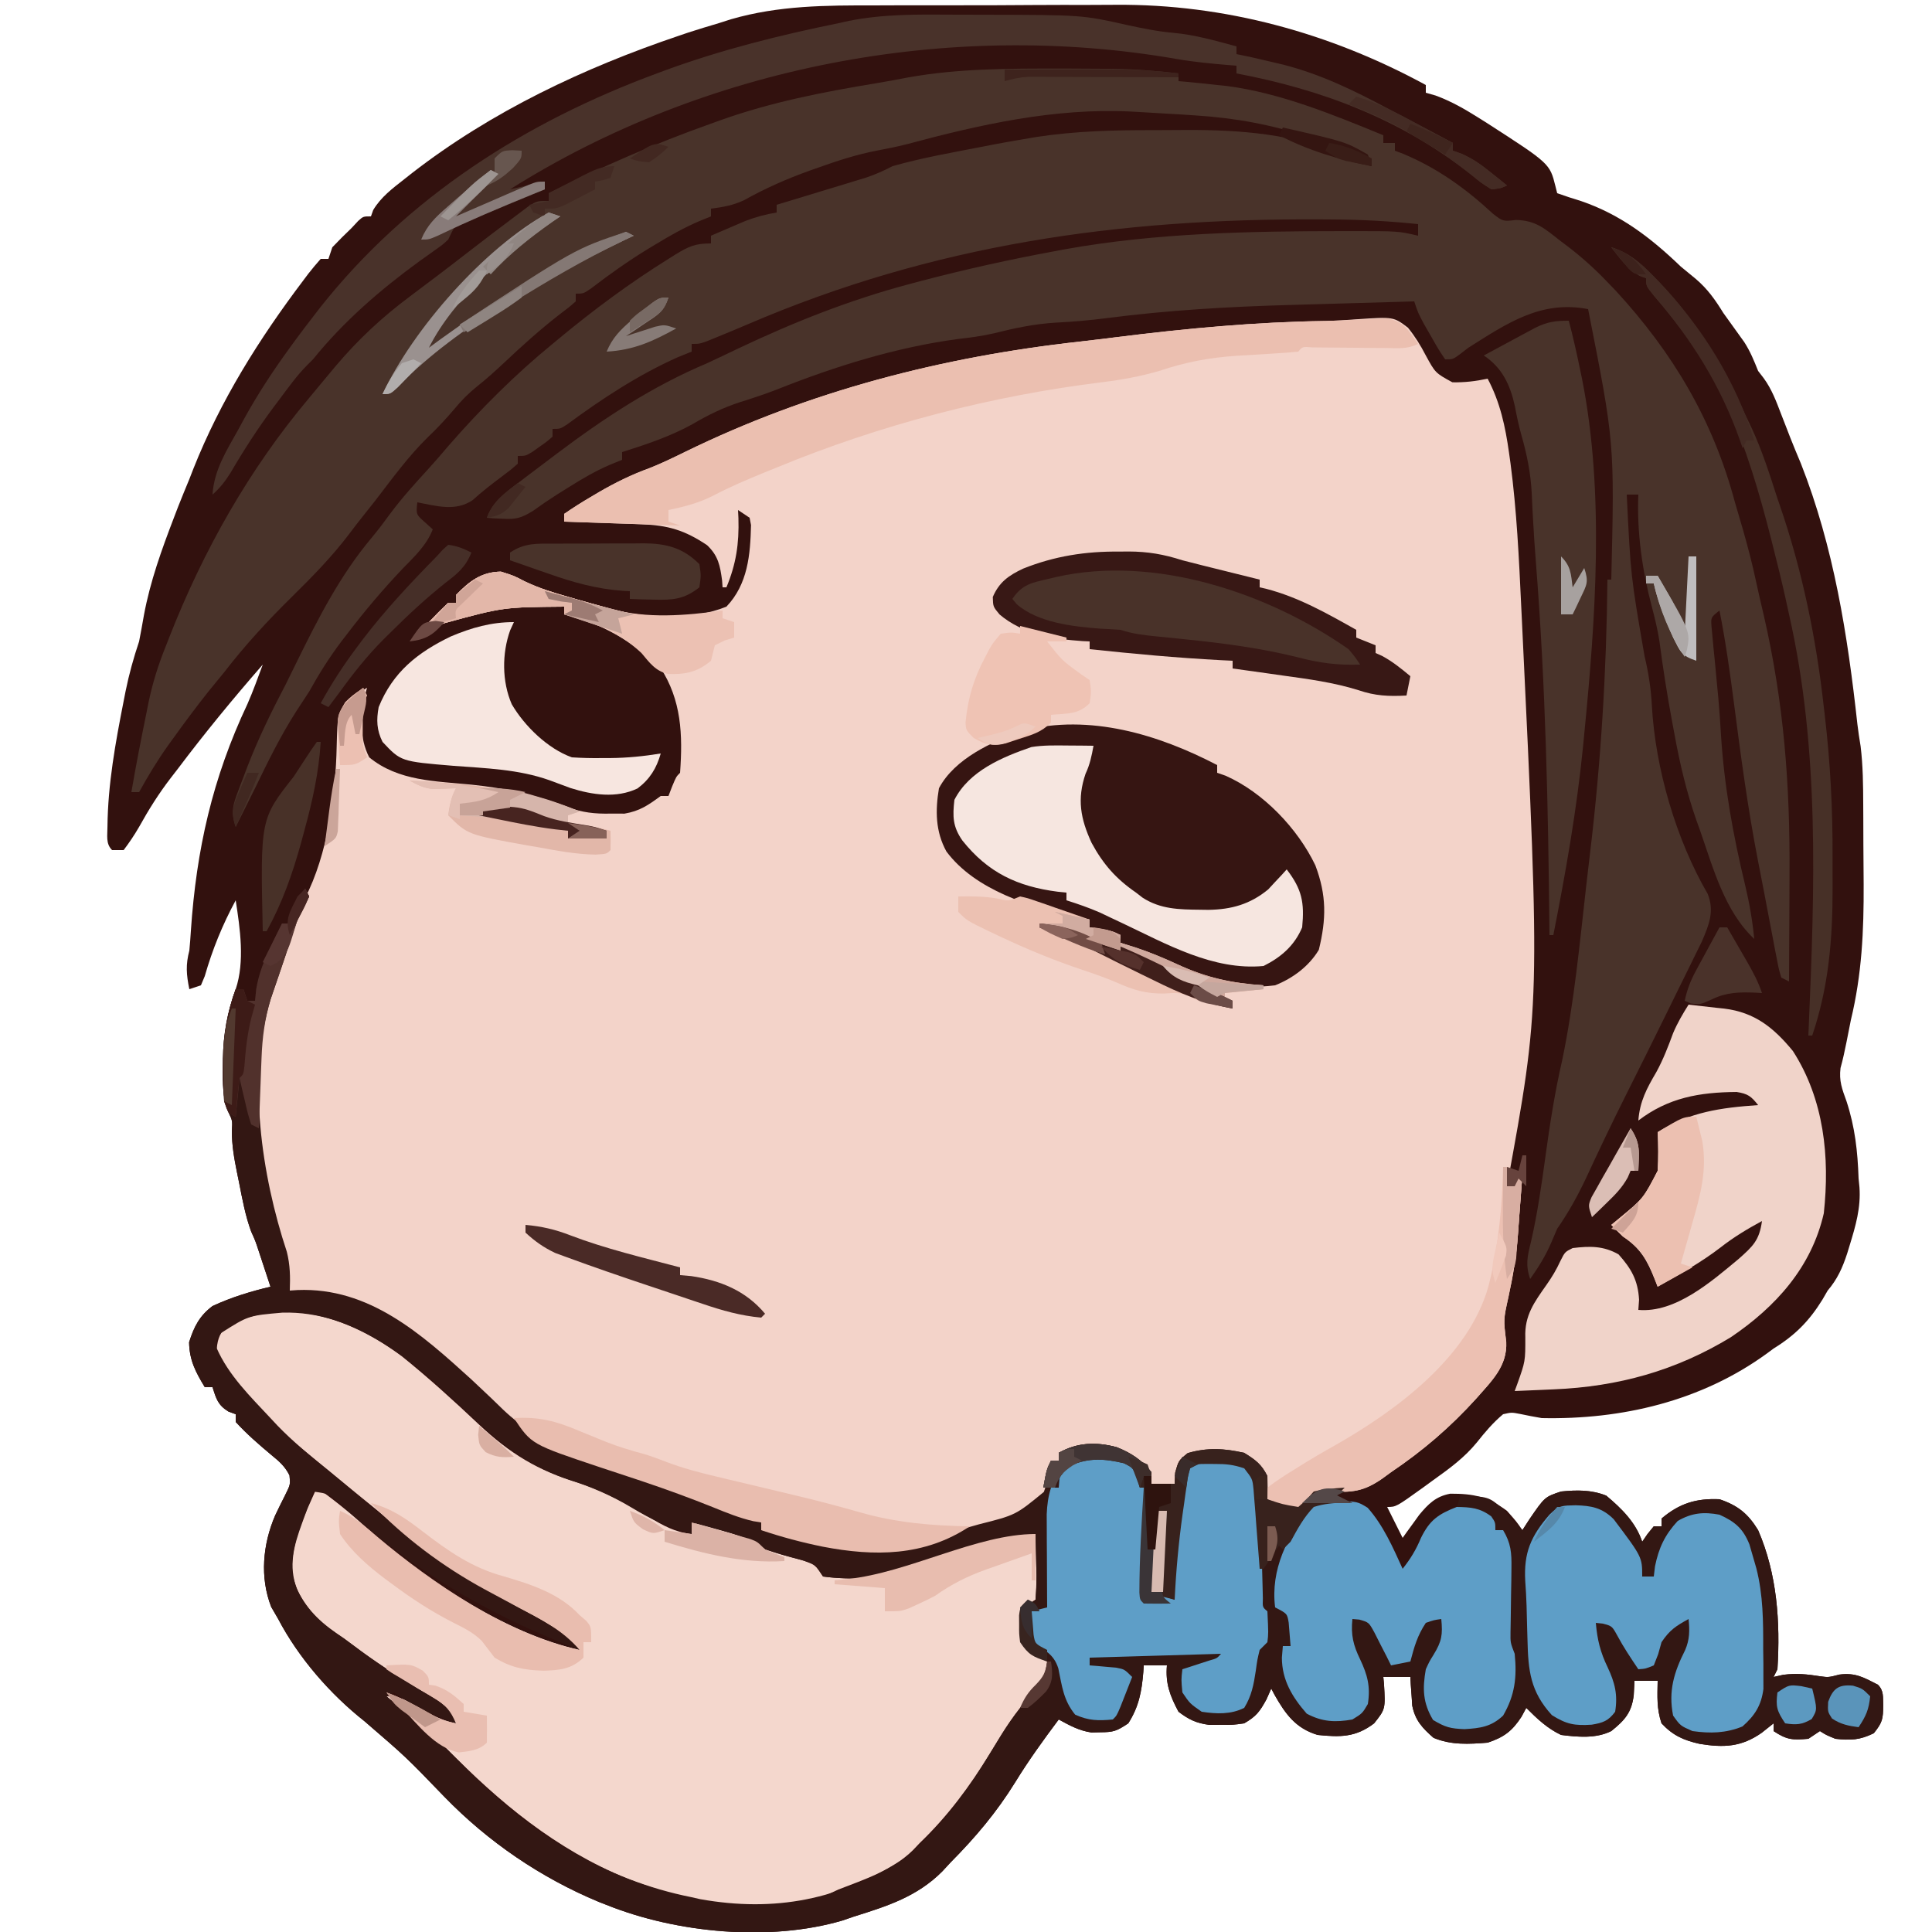 <?xml version="1.0" encoding="UTF-8"?>
<svg version="1.1" xmlns="http://www.w3.org/2000/svg" width="500" height="500">
<path d="M0 0 C2.363 -0.008 4.727 -0.016 7.09 -0.026 C12.026 -0.041 16.961 -0.04 21.896 -0.03 C28.151 -0.018 34.405 -0.052 40.66 -0.098 C45.538 -0.128 50.417 -0.13 55.296 -0.123 C57.598 -0.124 59.9 -0.135 62.203 -0.155 C90.362 -0.374 117.698 7.126 142.438 20.602 C142.438 21.262 142.438 21.922 142.438 22.602 C143.269 22.839 144.1 23.076 144.957 23.32 C149.029 24.819 152.464 26.798 156.125 29.102 C156.822 29.539 157.519 29.977 158.237 30.428 C174.521 40.927 174.521 40.927 175.988 46.809 C176.211 47.696 176.211 47.696 176.438 48.602 C178.493 49.321 180.557 50.024 182.645 50.645 C192.896 54.157 200.73 60.193 208.438 67.602 C209.722 68.673 211.012 69.737 212.312 70.789 C215.367 73.396 217.321 76.163 219.438 79.602 C221.231 82.121 223.038 84.631 224.852 87.137 C226.418 89.571 227.366 91.923 228.438 94.602 C228.913 95.218 229.389 95.834 229.879 96.469 C231.967 99.326 233.123 102.447 234.375 105.727 C234.903 107.085 235.432 108.443 235.961 109.801 C236.215 110.457 236.468 111.114 236.729 111.791 C237.615 114.056 238.56 116.296 239.5 118.539 C248.022 140.16 251.611 163.002 254.128 186 C254.355 187.911 254.642 189.815 254.961 191.713 C255.582 196.78 255.62 201.778 255.641 206.879 C255.646 207.963 255.652 209.047 255.658 210.164 C255.667 212.456 255.674 214.748 255.678 217.04 C255.687 220.497 255.718 223.952 255.75 227.408 C255.807 239.542 255.288 250.786 252.438 262.602 C252.055 264.496 251.678 266.391 251.312 268.289 C250.853 270.556 250.391 272.768 249.766 274.996 C249.344 278.348 250.165 280.436 251.312 283.602 C253.519 290.327 254.197 296.559 254.438 303.602 C254.55 304.717 254.55 304.717 254.664 305.855 C255.049 311.191 253.674 315.861 252.125 320.914 C251.912 321.609 251.699 322.303 251.48 323.019 C250.271 326.721 248.961 329.634 246.438 332.602 C245.757 333.777 245.757 333.777 245.062 334.977 C241.635 340.513 237.963 344.201 232.438 347.602 C231.86 348.03 231.282 348.457 230.688 348.898 C213.728 361.221 193.178 366.041 172.438 365.602 C170.577 365.284 168.72 364.937 166.875 364.539 C164.61 364.106 164.61 364.106 162.438 364.602 C159.8 366.81 157.788 369.211 155.648 371.902 C152.408 375.859 148.578 378.648 144.438 381.602 C143.54 382.256 142.643 382.911 141.719 383.586 C134.737 388.602 134.737 388.602 132.438 388.602 C133.757 391.242 135.077 393.882 136.438 396.602 C136.824 396.059 137.211 395.516 137.609 394.957 C138.13 394.242 138.651 393.526 139.188 392.789 C139.698 392.081 140.208 391.374 140.734 390.645 C143.125 387.776 145.027 385.864 148.77 385.168 C154.909 385.158 158.468 385.924 163.438 389.602 C165.875 392.352 165.875 392.352 167.438 394.602 C168.036 393.673 168.634 392.745 169.25 391.789 C173.217 386.008 173.217 386.008 177.438 384.602 C181.559 384.2 185.247 384.131 189.125 385.664 C193.134 389.023 196.766 392.586 198.438 397.602 C198.891 396.942 199.345 396.282 199.812 395.602 C200.349 394.942 200.885 394.282 201.438 393.602 C202.097 393.602 202.757 393.602 203.438 393.602 C203.438 392.942 203.438 392.282 203.438 391.602 C208.051 387.698 212.375 386.329 218.438 386.602 C223.202 388.22 225.821 390.327 228.438 394.602 C233.362 405.975 234.198 418.316 233.438 430.602 C233.107 431.262 232.778 431.922 232.438 432.602 C233.262 432.416 234.088 432.23 234.938 432.039 C238.427 431.603 241.069 431.889 244.496 432.422 C246.638 432.715 246.638 432.715 249.5 431.977 C253.639 431.448 255.746 432.72 259.438 434.602 C261.007 436.171 260.72 437.742 260.812 439.914 C260.762 443.455 260.676 444.305 258.375 447.164 C254.755 448.935 252.426 449.037 248.438 448.602 C246 447.602 246 447.602 244.438 446.602 C243.447 447.262 242.458 447.922 241.438 448.602 C237.363 448.941 235.907 448.915 232.438 446.602 C232.438 445.942 232.438 445.282 232.438 444.602 C230.922 445.808 230.922 445.808 229.375 447.039 C224.117 450.74 219.546 450.93 213.312 449.914 C209.164 448.98 206.412 447.768 203.438 444.602 C202.154 440.752 202.371 437.654 202.438 433.602 C200.458 433.602 198.477 433.602 196.438 433.602 C196.376 434.818 196.314 436.035 196.25 437.289 C195.709 441.775 193.981 443.749 190.438 446.602 C186.466 448.587 181.754 448.149 177.438 447.602 C173.85 445.903 171.236 443.401 168.438 440.602 C168.025 441.365 167.613 442.128 167.188 442.914 C164.765 446.634 162.626 448.205 158.438 449.602 C153.552 449.995 149.004 450.254 144.438 448.352 C141.562 445.835 139.684 443.844 138.926 440.023 C138.868 439.142 138.81 438.26 138.75 437.352 C138.684 436.46 138.619 435.567 138.551 434.648 C138.513 433.973 138.476 433.298 138.438 432.602 C136.127 432.602 133.817 432.602 131.438 432.602 C131.496 433.193 131.554 433.785 131.613 434.395 C131.985 440.91 131.985 440.91 129.062 444.602 C124.297 448.232 120.303 448.209 114.438 447.602 C108.758 445.893 106.128 442.22 103.285 437.211 C103.005 436.68 102.726 436.149 102.438 435.602 C102.025 436.53 101.612 437.458 101.188 438.414 C99.419 441.635 98.538 442.786 95.438 444.602 C92.598 445 92.598 445 89.5 444.977 C88.48 444.984 87.461 444.992 86.41 445 C83.017 444.545 81.159 443.657 78.438 441.602 C76.24 437.509 75.014 434.261 75.438 429.602 C73.457 429.602 71.478 429.602 69.438 429.602 C69.4 430.182 69.363 430.762 69.324 431.359 C68.901 436.386 68.198 440.249 65.438 444.602 C62.378 446.641 61.607 446.896 58.125 446.914 C57.386 446.931 56.648 446.948 55.887 446.965 C52.684 446.49 50.26 445.145 47.438 443.602 C43.485 448.879 39.668 454.159 36.215 459.774 C31.399 467.574 25.887 474.105 19.438 480.602 C18.732 481.365 18.027 482.128 17.301 482.914 C10.808 489.444 3.032 491.916 -5.562 494.602 C-7.051 495.114 -7.051 495.114 -8.57 495.637 C-27.413 501.156 -51.455 498.873 -69.562 491.602 C-70.238 491.339 -70.913 491.076 -71.609 490.805 C-86.621 484.559 -100.252 475.26 -111.562 463.602 C-121.461 453.334 -121.461 453.334 -132.25 444.039 C-141.104 437.051 -149.308 427.626 -154.562 417.602 C-155.161 416.57 -155.759 415.539 -156.375 414.477 C-159.367 406.805 -158.552 398.236 -155.361 390.821 C-154.535 389.051 -153.657 387.306 -152.777 385.562 C-151.404 382.798 -151.404 382.798 -151.645 380.418 C-152.833 378.065 -154.271 376.826 -156.312 375.164 C-159.573 372.431 -162.69 369.743 -165.562 366.602 C-165.562 365.942 -165.562 365.282 -165.562 364.602 C-166.181 364.375 -166.8 364.148 -167.438 363.914 C-170.177 362.222 -170.613 360.609 -171.562 357.602 C-172.222 357.602 -172.882 357.602 -173.562 357.602 C-175.948 353.66 -177.544 350.655 -177.625 345.977 C-176.355 341.941 -174.933 339.142 -171.562 336.602 C-166.739 334.358 -161.731 332.83 -156.562 331.602 C-157.186 329.705 -157.811 327.809 -158.438 325.914 C-158.786 324.858 -159.134 323.803 -159.492 322.715 C-160.476 319.712 -160.476 319.712 -161.562 317.328 C-163.074 313.206 -163.842 308.965 -164.688 304.664 C-164.869 303.783 -165.051 302.902 -165.238 301.994 C-165.965 298.349 -166.563 295.012 -166.555 291.285 C-166.391 288.592 -166.391 288.592 -167.543 286.266 C-168.987 282.492 -168.902 278.984 -168.875 274.977 C-168.873 274.18 -168.871 273.383 -168.869 272.562 C-168.762 266.228 -167.74 260.57 -165.562 254.602 C-163.174 247.436 -164.429 238.97 -165.562 231.602 C-169.009 237.985 -171.562 244.254 -173.57 251.23 C-173.898 252.013 -174.225 252.795 -174.562 253.602 C-175.553 253.932 -176.542 254.262 -177.562 254.602 C-178.339 250.807 -178.529 248.301 -177.562 244.602 C-177.398 242.923 -177.27 241.242 -177.168 239.559 C-175.75 218.455 -171.575 199.975 -162.52 180.789 C-161.057 177.446 -159.828 174.024 -158.562 170.602 C-166.22 179.377 -173.559 188.297 -180.562 197.602 C-181.161 198.375 -181.759 199.148 -182.375 199.945 C-185.502 204.01 -188.072 208.119 -190.562 212.602 C-191.803 214.738 -193.064 216.62 -194.562 218.602 C-195.553 218.602 -196.542 218.602 -197.562 218.602 C-199.259 216.905 -198.735 214.8 -198.75 212.477 C-198.634 201.482 -196.679 190.792 -194.562 180.039 C-194.397 179.194 -194.231 178.349 -194.06 177.479 C-193.159 173.054 -192.002 168.886 -190.562 164.602 C-190.119 162.336 -189.704 160.064 -189.312 157.789 C-187.686 149.051 -184.736 140.882 -181.562 132.602 C-181.199 131.653 -180.835 130.704 -180.461 129.727 C-179.52 127.34 -178.543 124.971 -177.562 122.602 C-177.22 121.72 -176.877 120.838 -176.523 119.93 C-169.485 102.213 -159.517 86.325 -148.062 71.164 C-147.641 70.602 -147.22 70.039 -146.785 69.46 C-145.761 68.134 -144.667 66.862 -143.562 65.602 C-142.903 65.602 -142.243 65.602 -141.562 65.602 C-141.067 64.117 -141.067 64.117 -140.562 62.602 C-138.939 60.893 -137.269 59.227 -135.562 57.602 C-135.006 57.003 -134.449 56.405 -133.875 55.789 C-132.562 54.602 -132.562 54.602 -130.562 54.602 C-130.369 54.058 -130.176 53.514 -129.977 52.953 C-127.935 49.558 -125.012 47.39 -121.938 44.977 C-121.271 44.45 -120.604 43.924 -119.917 43.382 C-99.324 27.416 -75.46 16.162 -50.875 7.852 C-50.081 7.582 -49.288 7.312 -48.47 7.035 C-45.847 6.175 -43.208 5.39 -40.562 4.602 C-39.516 4.267 -38.469 3.932 -37.39 3.587 C-24.965 -0.004 -12.861 -0.018 0 0 Z " fill="#32110E" transform="translate(226.562,1.398)"/>
<path d="M0 0 C9.605 -0.66 9.605 -0.66 13.332 2.164 C15.199 4.477 16.599 6.729 17.961 9.367 C20.426 13.888 20.426 13.888 24.836 16.305 C28.023 16.368 30.849 16.034 33.961 15.367 C37.207 21.48 38.541 27.744 39.492 34.523 C39.62 35.433 39.747 36.342 39.879 37.28 C41.494 49.529 42.07 61.846 42.648 74.18 C42.711 75.474 42.774 76.768 42.838 78.101 C47.582 177.295 47.582 177.295 38.961 224.367 C39.621 224.367 40.281 224.367 40.961 224.367 C41.291 223.377 41.621 222.387 41.961 221.367 C42.291 221.367 42.621 221.367 42.961 221.367 C42.726 224.512 42.486 227.657 42.238 230.801 C42.074 232.917 41.917 235.034 41.777 237.152 C41.377 242.569 40.497 247.753 39.336 253.055 C38.049 258.848 38.049 258.848 38.773 264.617 C39.091 270.969 34.989 274.755 30.961 279.367 C24.296 286.724 17.184 292.827 8.961 298.367 C8.239 298.896 7.517 299.424 6.773 299.969 C1.866 303.4 -1.1 303.655 -7.039 303.367 C-11.941 304.523 -11.941 304.523 -15.039 308.367 C-20.789 306.492 -20.789 306.492 -23.039 305.367 C-23.488 303.377 -23.933 301.385 -24.281 299.375 C-25.314 296.638 -26.512 295.807 -29.039 294.367 C-31.674 293.72 -31.674 293.72 -34.477 293.555 C-35.403 293.466 -36.33 293.377 -37.285 293.285 C-40.361 293.377 -42.336 293.907 -45.039 295.367 C-46.411 298.397 -46.411 298.397 -47.039 301.367 C-49.019 301.367 -50.999 301.367 -53.039 301.367 C-53.266 300.604 -53.493 299.841 -53.727 299.055 C-55.338 295.755 -56.762 294.928 -60.039 293.367 C-62.93 292.492 -65.524 292.232 -68.539 292.242 C-69.668 292.238 -69.668 292.238 -70.82 292.234 C-73.013 292.366 -74.932 292.764 -77.039 293.367 C-77.039 294.027 -77.039 294.687 -77.039 295.367 C-77.699 295.367 -78.359 295.367 -79.039 295.367 C-79.116 296.103 -79.194 296.839 -79.273 297.598 C-80.617 305.302 -80.617 305.302 -84.172 307.965 C-86.726 309.038 -89.278 309.937 -91.933 310.727 C-94.43 311.486 -96.891 312.33 -99.359 313.18 C-119.102 319.939 -134.112 320.121 -154.039 313.367 C-154.039 312.707 -154.039 312.047 -154.039 311.367 C-154.709 311.263 -155.38 311.158 -156.07 311.051 C-159.722 310.21 -163.08 308.839 -166.539 307.43 C-172.412 305.075 -178.321 302.905 -184.32 300.891 C-184.955 300.677 -185.589 300.464 -186.243 300.244 C-189.411 299.179 -192.581 298.128 -195.76 297.096 C-206.239 293.591 -214.492 289.394 -222.137 281.355 C-225.238 278.114 -228.604 275.247 -232.039 272.367 C-232.564 271.918 -233.089 271.469 -233.629 271.006 C-246.716 259.85 -258.543 252.568 -276.039 251.367 C-276.232 250.354 -276.426 249.341 -276.625 248.297 C-276.888 246.945 -277.151 245.594 -277.414 244.242 C-277.604 243.244 -277.604 243.244 -277.797 242.227 C-278.387 239.218 -279.051 236.331 -280.039 233.426 C-287.265 211.323 -287.169 183.245 -276.906 162.242 C-275.873 160.139 -275.873 160.139 -275.039 156.805 C-274.039 153.367 -274.039 153.367 -272.164 149.93 C-266.215 138.475 -264.16 123.119 -263.905 110.424 C-263.688 102.282 -263.688 102.282 -261.422 99.086 C-259.689 97.611 -258.05 96.423 -256.039 95.367 C-256.277 96.189 -256.277 96.189 -256.52 97.027 C-257.739 102.521 -258.104 108.322 -255.477 113.367 C-247.914 119.572 -238.295 119.505 -228.955 120.446 C-220.118 121.355 -212.419 123.089 -204.1 126.289 C-200.177 127.671 -197.186 128.007 -193.039 127.93 C-191.843 127.931 -190.647 127.932 -189.414 127.934 C-185.45 127.268 -183.252 125.716 -180.039 123.367 C-179.379 123.367 -178.719 123.367 -178.039 123.367 C-177.73 122.563 -177.42 121.758 -177.102 120.93 C-176.039 118.367 -176.039 118.367 -175.039 117.367 C-174.326 107.513 -174.662 98.532 -180.164 90.117 C-187.091 83.492 -195.643 78.5 -205.039 76.367 C-205.039 75.707 -205.039 75.047 -205.039 74.367 C-220.845 74.502 -220.845 74.502 -235.957 78.625 C-236.644 78.87 -237.331 79.115 -238.039 79.367 C-239.029 78.872 -239.029 78.872 -240.039 78.367 C-238.416 76.658 -236.746 74.993 -235.039 73.367 C-234.379 73.367 -233.719 73.367 -233.039 73.367 C-233.039 72.707 -233.039 72.047 -233.039 71.367 C-229.537 67.774 -226.501 65.392 -221.414 65.305 C-218.039 66.367 -218.039 66.367 -215.352 67.773 C-211.53 69.612 -207.734 70.782 -203.664 71.93 C-202.947 72.138 -202.231 72.346 -201.492 72.561 C-199.345 73.179 -197.194 73.776 -195.039 74.367 C-194.353 74.561 -193.667 74.756 -192.959 74.956 C-183.874 77.41 -171.946 78 -163.039 74.367 C-157.504 68.556 -156.85 60.948 -156.676 53.25 C-156.796 52.629 -156.916 52.007 -157.039 51.367 C-158.524 50.377 -158.524 50.377 -160.039 49.367 C-159.987 50.402 -159.987 50.402 -159.934 51.457 C-159.744 58.052 -160.51 63.271 -163.039 69.367 C-163.369 69.367 -163.699 69.367 -164.039 69.367 C-164.099 68.497 -164.099 68.497 -164.16 67.609 C-164.675 63.761 -165.156 61.207 -168.035 58.469 C-173.815 54.577 -178.171 53.289 -185.117 53.051 C-186.277 53.009 -187.438 52.967 -188.633 52.924 C-190.443 52.865 -190.443 52.865 -192.289 52.805 C-193.511 52.762 -194.733 52.718 -195.992 52.674 C-199.008 52.568 -202.023 52.466 -205.039 52.367 C-205.039 51.707 -205.039 51.047 -205.039 50.367 C-202.775 48.803 -200.533 47.381 -198.164 45.992 C-197.472 45.582 -196.779 45.172 -196.065 44.75 C-191.785 42.262 -187.567 40.192 -182.906 38.504 C-179.782 37.265 -176.808 35.823 -173.792 34.343 C-141.526 18.561 -107.146 9.702 -71.542 5.766 C-68.326 5.4 -65.115 5.008 -61.903 4.604 C-43.901 2.348 -26.112 0.696 -7.95 0.44 C-5.287 0.373 -2.655 0.212 0 0 Z " fill="#F3D3C9" transform="translate(351.039,82.633)"/>
<path d="M0 0 C0.949 0.001 1.898 0.001 2.876 0.002 C5.631 0.008 8.386 0.025 11.141 0.047 C12.369 0.053 12.369 0.053 13.623 0.06 C19.376 0.129 25.035 0.596 30.75 1.25 C30.75 1.91 30.75 2.57 30.75 3.25 C31.333 3.299 31.915 3.348 32.516 3.398 C35.265 3.649 38.007 3.944 40.75 4.25 C42.036 4.381 42.036 4.381 43.348 4.516 C57.279 6.36 70.815 11.945 83.75 17.25 C83.75 17.91 83.75 18.57 83.75 19.25 C84.74 19.25 85.73 19.25 86.75 19.25 C86.75 19.91 86.75 20.57 86.75 21.25 C87.459 21.517 88.168 21.784 88.898 22.059 C97.714 25.742 105.113 31.055 112.082 37.527 C114.69 39.564 114.69 39.564 118.098 39.18 C123.14 39.277 125.524 41.389 129.375 44.438 C130.338 45.162 130.338 45.162 131.32 45.9 C135.083 48.772 138.478 51.817 141.75 55.25 C142.433 55.959 143.116 56.668 143.82 57.398 C158.671 73.491 169.08 90.982 174.75 112.25 C175.457 114.667 176.166 117.084 176.875 119.5 C178.138 123.957 179.306 128.401 180.258 132.934 C180.858 135.758 181.525 138.565 182.188 141.375 C187.44 164.215 189.029 185.332 188.875 208.75 C188.864 211.423 188.856 214.096 188.848 216.77 C188.826 223.263 188.792 229.757 188.75 236.25 C188.09 235.92 187.43 235.59 186.75 235.25 C186.127 233.191 186.127 233.191 185.602 230.457 C185.403 229.447 185.205 228.436 185 227.396 C184.691 225.746 184.691 225.746 184.375 224.062 C184.156 222.923 183.937 221.783 183.711 220.608 C183.262 218.262 182.817 215.915 182.376 213.567 C181.836 210.707 181.278 207.851 180.711 204.996 C178.083 191.494 176.268 177.891 174.5 164.255 C173.452 156.209 172.334 148.213 170.75 140.25 C168.526 142.021 168.526 142.021 168.675 144.299 C168.797 145.563 168.797 145.563 168.922 146.852 C169.008 147.804 169.094 148.756 169.183 149.738 C169.287 150.773 169.392 151.808 169.5 152.875 C169.709 155.079 169.918 157.284 170.125 159.488 C170.287 161.181 170.287 161.181 170.453 162.909 C170.729 166.015 170.943 169.117 171.125 172.23 C171.957 185.657 174.26 198.33 177.41 211.406 C178.515 216.024 179.286 220.527 179.75 225.25 C172.087 218.073 169.125 206.911 165.75 197.25 C165.426 196.348 165.102 195.447 164.769 194.518 C162.222 187.221 160.506 179.973 159.125 172.375 C158.911 171.235 158.697 170.096 158.477 168.921 C157.201 162.027 156.115 155.143 155.211 148.191 C154.736 145.162 154.038 142.275 153.25 139.312 C150.756 129.856 149.35 120.038 149.75 110.25 C148.76 110.25 147.77 110.25 146.75 110.25 C147.775 131.309 147.775 131.309 151.358 152.046 C152.38 156.358 153.026 160.429 153.25 164.875 C154.16 181.19 159.532 199.54 167.711 213.602 C169.484 218.122 168.054 221.535 166.203 225.89 C165.548 227.241 164.885 228.587 164.215 229.93 C163.679 231.025 163.679 231.025 163.133 232.143 C161.992 234.474 160.84 236.799 159.688 239.125 C158.94 240.648 158.193 242.172 157.447 243.695 C153.843 251.045 150.191 258.371 146.52 265.688 C142.977 272.748 139.586 279.872 136.266 287.039 C134.058 291.738 131.698 295.982 128.75 300.25 C128.255 301.405 127.76 302.56 127.25 303.75 C125.72 307.321 123.982 310.094 121.75 313.25 C120.514 309.684 121.019 307.369 121.938 303.75 C123.651 296.302 124.715 288.82 125.75 281.25 C126.89 272.959 128.154 264.834 130.035 256.68 C133.162 241.677 134.588 226.216 136.319 211.002 C136.624 208.342 136.936 205.683 137.255 203.025 C140.081 179.413 141.509 156.03 141.75 132.25 C142.08 132.25 142.41 132.25 142.75 132.25 C143.596 96.845 143.596 96.845 136.75 62.25 C124.577 59.894 115.846 65.87 105.75 72.25 C105.015 72.816 104.28 73.382 103.523 73.965 C101.75 75.25 101.75 75.25 99.75 75.25 C98.059 72.73 98.059 72.73 96.188 69.438 C95.567 68.359 94.947 67.28 94.309 66.168 C92.75 63.25 92.75 63.25 91.75 60.25 C84.506 60.446 77.262 60.654 70.019 60.877 C66.653 60.98 63.286 61.078 59.919 61.169 C43.861 61.605 28.042 62.524 12.106 64.587 C7.713 65.155 3.361 65.527 -1.062 65.75 C-6.577 66.082 -11.67 67.163 -17.02 68.512 C-20.17 69.232 -23.228 69.641 -26.438 70 C-42.272 72.128 -58.021 77.024 -72.84 82.914 C-76.092 84.188 -79.355 85.27 -82.688 86.312 C-87.155 87.766 -90.991 89.638 -95.027 92.02 C-100.734 95.179 -107.046 97.291 -113.25 99.25 C-113.25 99.91 -113.25 100.57 -113.25 101.25 C-114.27 101.664 -115.289 102.078 -116.34 102.504 C-120.042 104.092 -123.396 106.046 -126.812 108.188 C-127.886 108.857 -128.96 109.526 -130.066 110.215 C-132.2 111.579 -134.295 113.005 -136.348 114.488 C-139.349 116.31 -140.691 116.708 -144.125 116.5 C-144.906 116.464 -145.687 116.428 -146.492 116.391 C-147.072 116.344 -147.652 116.298 -148.25 116.25 C-146.709 112.08 -143.677 109.91 -140.25 107.312 C-139.636 106.841 -139.022 106.369 -138.39 105.883 C-136.352 104.327 -134.302 102.788 -132.25 101.25 C-131.536 100.711 -130.822 100.171 -130.087 99.616 C-117.83 90.392 -105.427 82.232 -91.25 76.25 C-88.509 74.982 -85.787 73.676 -83.062 72.375 C-68.774 65.61 -54.355 59.882 -39.062 55.812 C-37.938 55.512 -36.813 55.212 -35.654 54.903 C-24.269 51.918 -12.824 49.384 -1.25 47.25 C-0.424 47.095 0.402 46.941 1.253 46.782 C24.986 42.487 49.619 42.072 73.688 42.062 C74.37 42.062 75.052 42.061 75.755 42.059 C87.624 42.061 87.624 42.061 92.75 43.25 C92.75 42.26 92.75 41.27 92.75 40.25 C85.332 39.47 77.997 39.081 70.539 39.047 C68.982 39.036 68.982 39.036 67.394 39.025 C15.307 38.75 -32.705 45.51 -80.837 66.221 C-83.462 67.341 -86.096 68.435 -88.738 69.512 C-89.963 70.012 -89.963 70.012 -91.212 70.522 C-93.25 71.25 -93.25 71.25 -95.25 71.25 C-95.25 71.91 -95.25 72.57 -95.25 73.25 C-96.426 73.724 -97.601 74.199 -98.812 74.688 C-108.971 79.206 -118.474 85.445 -127.395 92.035 C-129.25 93.25 -129.25 93.25 -131.25 93.25 C-131.25 93.91 -131.25 94.57 -131.25 95.25 C-132.711 96.539 -132.711 96.539 -134.625 97.875 C-135.251 98.321 -135.878 98.767 -136.523 99.227 C-138.25 100.25 -138.25 100.25 -140.25 100.25 C-140.25 100.91 -140.25 101.57 -140.25 102.25 C-142.043 103.836 -142.043 103.836 -144.438 105.625 C-147.048 107.579 -149.52 109.495 -151.938 111.688 C-156.381 114.69 -161.241 113.204 -166.25 112.25 C-166.587 115.375 -166.587 115.375 -164.25 117.438 C-163.59 118.036 -162.93 118.634 -162.25 119.25 C-163.902 123.435 -166.985 126.273 -170.062 129.438 C-175.144 134.784 -179.835 140.326 -184.312 146.188 C-184.848 146.884 -185.383 147.581 -185.935 148.3 C-189.075 152.466 -191.722 156.689 -194.25 161.25 C-195.343 162.945 -196.447 164.633 -197.562 166.312 C-201.666 172.709 -204.942 179.421 -208.25 186.25 C-209.226 188.21 -210.205 190.168 -211.188 192.125 C-211.588 192.927 -211.989 193.729 -212.402 194.555 C-212.682 195.114 -212.962 195.674 -213.25 196.25 C-214.294 193.073 -214.218 191.317 -213.062 188.195 C-212.78 187.423 -212.497 186.651 -212.205 185.855 C-211.89 185.036 -211.575 184.218 -211.25 183.375 C-210.929 182.525 -210.608 181.675 -210.277 180.8 C-207.402 173.344 -203.961 166.328 -200.25 159.25 C-199.265 157.269 -198.292 155.281 -197.318 153.294 C-191.8 142.078 -186.189 131.105 -178.113 121.477 C-176.42 119.453 -174.858 117.387 -173.312 115.25 C-170.276 111.157 -166.888 107.425 -163.449 103.668 C-161.628 101.665 -159.87 99.631 -158.125 97.562 C-149.951 88.182 -140.89 79.12 -131.25 71.25 C-130.741 70.827 -130.231 70.404 -129.707 69.968 C-120.624 62.436 -111.273 55.486 -101.25 49.25 C-100.639 48.865 -100.028 48.479 -99.398 48.082 C-95.983 46.011 -94.345 45.25 -90.25 45.25 C-90.25 44.59 -90.25 43.93 -90.25 43.25 C-88.357 42.432 -86.46 41.621 -84.562 40.812 C-83.507 40.36 -82.451 39.908 -81.363 39.441 C-78.63 38.396 -76.13 37.715 -73.25 37.25 C-73.25 36.59 -73.25 35.93 -73.25 35.25 C-72.483 35.018 -71.717 34.786 -70.927 34.547 C-67.45 33.494 -63.975 32.434 -60.5 31.375 C-59.293 31.01 -58.087 30.645 -56.844 30.27 C-55.684 29.915 -54.523 29.561 -53.328 29.195 C-52.26 28.871 -51.192 28.546 -50.091 28.211 C-47.658 27.388 -45.521 26.43 -43.25 25.25 C-35.599 23.071 -27.68 21.704 -19.875 20.188 C-19.051 20.025 -18.226 19.863 -17.377 19.696 C-14.673 19.181 -11.965 18.707 -9.25 18.25 C-7.641 17.975 -7.641 17.975 -5.999 17.695 C4.141 16.144 14.133 15.91 24.374 15.934 C27.18 15.937 29.985 15.914 32.791 15.889 C46.978 15.837 60.488 16.934 73.75 22.438 C74.441 22.71 75.132 22.983 75.844 23.264 C77.484 23.913 79.118 24.579 80.75 25.25 C78.444 22.605 76.463 21.577 73.145 20.496 C72.243 20.199 71.341 19.902 70.412 19.596 C69.002 19.146 69.002 19.146 67.562 18.688 C66.641 18.384 65.72 18.08 64.771 17.768 C54.764 14.508 45.699 12.805 35.188 12.125 C33.301 12.001 33.301 12.001 31.376 11.874 C27.835 11.651 24.293 11.445 20.75 11.25 C19.966 11.206 19.182 11.161 18.374 11.116 C-1.323 10.143 -20.72 14.5 -39.6 19.583 C-42.166 20.229 -44.727 20.747 -47.328 21.23 C-52.431 22.214 -57.236 23.756 -62.125 25.5 C-62.993 25.805 -63.86 26.11 -64.754 26.424 C-70.691 28.56 -76.227 31.008 -81.742 34.086 C-84.576 35.401 -87.162 35.863 -90.25 36.25 C-90.25 36.91 -90.25 37.57 -90.25 38.25 C-91.758 38.863 -91.758 38.863 -93.297 39.488 C-97.227 41.176 -100.849 43.22 -104.5 45.438 C-105.469 46.02 -105.469 46.02 -106.458 46.615 C-111.587 49.744 -116.407 53.159 -121.176 56.816 C-123.25 58.25 -123.25 58.25 -125.25 58.25 C-125.25 58.91 -125.25 59.57 -125.25 60.25 C-126.98 61.773 -126.98 61.773 -129.438 63.625 C-134.444 67.519 -139.082 71.693 -143.694 76.037 C-146.051 78.249 -148.39 80.361 -150.926 82.371 C-153.112 84.139 -154.828 85.91 -156.625 88.062 C-158.819 90.638 -161.042 93.052 -163.5 95.375 C-168.551 100.323 -172.712 106.062 -177.014 111.654 C-178.123 113.085 -179.251 114.501 -180.383 115.914 C-181.544 117.366 -182.685 118.835 -183.793 120.328 C-188.303 126.285 -193.368 131.454 -198.688 136.688 C-205.02 142.924 -210.817 149.207 -216.25 156.25 C-217.562 157.855 -218.874 159.459 -220.188 161.062 C-223.41 165.105 -226.481 169.242 -229.5 173.438 C-229.912 174.008 -230.325 174.578 -230.75 175.165 C-233.524 179.062 -235.932 183.066 -238.25 187.25 C-238.91 187.25 -239.57 187.25 -240.25 187.25 C-239.068 180.329 -237.718 173.441 -236.312 166.562 C-236.155 165.767 -235.997 164.972 -235.835 164.153 C-234.758 158.955 -233.246 154.163 -231.25 149.25 C-230.982 148.563 -230.714 147.875 -230.438 147.167 C-221.64 124.739 -209.785 103.715 -194.25 85.25 C-193.351 84.166 -192.453 83.081 -191.555 81.996 C-190.6 80.851 -189.644 79.706 -188.688 78.562 C-188.253 78.04 -187.818 77.517 -187.369 76.978 C-181.578 70.119 -175.322 64.297 -168.125 58.938 C-166.62 57.802 -165.114 56.667 -163.609 55.531 C-162.871 54.977 -162.133 54.423 -161.373 53.852 C-158.892 51.98 -156.432 50.083 -153.977 48.178 C-149.388 44.623 -144.774 41.1 -140.125 37.625 C-139.256 36.973 -138.387 36.32 -137.492 35.648 C-135.25 34.25 -135.25 34.25 -132.25 34.25 C-132.25 33.59 -132.25 32.93 -132.25 32.25 C-118.518 25.437 -104.703 19.365 -90.25 14.25 C-89.48 13.972 -88.711 13.693 -87.918 13.407 C-74.718 8.685 -61.261 6.057 -47.447 3.786 C-44.67 3.32 -41.909 2.807 -39.145 2.273 C-26.157 -0.047 -13.152 -0.009 0 0 Z " fill="#49332A" transform="translate(274.25,17.75)"/>
<path d="M0 0 C6.869 5.54 13.402 11.471 19.814 17.53 C27.967 25.189 35.173 29.599 45.887 32.817 C52.375 34.883 58.082 38.151 63.922 41.61 C67.601 43.772 70.664 45.554 75 46 C75.33 45.01 75.66 44.02 76 43 C78.627 43.784 81.252 44.577 83.875 45.375 C84.995 45.708 84.995 45.708 86.137 46.047 C91.773 47.773 91.773 47.773 94 50 C97.317 51.078 100.667 51.983 104.031 52.902 C107 54 107 54 109 57 C124.528 59.098 139.387 54.159 153.676 48.693 C155.035 48.174 155.035 48.174 156.422 47.645 C157.232 47.328 158.043 47.012 158.878 46.687 C161 46 161 46 164 46 C164.081 48.792 164.14 51.582 164.188 54.375 C164.213 55.169 164.238 55.963 164.264 56.781 C164.29 58.856 164.155 60.931 164 63 C163.01 63.66 162.02 64.32 161 65 C160.35 68.033 160.495 70.948 161 74 C162.876 76.502 164.239 77.619 167 79 C166.478 82.908 165.611 84.84 162.859 87.641 C158.599 92.274 155.5 97.383 152.25 102.75 C146.867 111.42 141.366 118.926 134 126 C133.138 126.909 133.138 126.909 132.258 127.836 C126.93 133.057 119.827 135.345 113 138 C111.596 138.644 111.596 138.644 110.164 139.301 C94.431 145.86 73.569 141.181 58.312 135.188 C39.705 127.51 25.306 115.542 11.375 101.312 C6.595 96.452 1.342 92.224 -4 88 C-0.322 88 1.27 89.111 4.438 90.938 C7.616 92.767 10.377 94.323 14 95 C12.51 90.259 8.598 88.615 4.562 86.25 C-1.359 82.669 -7.065 78.958 -12.602 74.793 C-14.129 73.651 -15.685 72.544 -17.273 71.488 C-22.981 67.616 -27.024 62.897 -28.406 55.961 C-28.776 48.233 -25.082 40.898 -22 34 C-17.483 37.217 -13.264 40.612 -9.188 44.375 C5.234 57.462 26.688 71.692 46 76 C41.598 70.887 36.302 68.219 30.375 65.125 C28.383 64.058 26.392 62.989 24.402 61.918 C23.459 61.411 22.515 60.903 21.542 60.38 C12.261 55.341 4.48 49.229 -3.446 42.336 C-5.717 40.384 -8.045 38.506 -10.375 36.625 C-42.804 10.161 -42.804 10.161 -48 -1 C-47.745 -3.971 -47.488 -5.451 -45.5 -7.688 C-29.92 -15.867 -13.104 -9.739 0 0 Z " fill="#F4D7CD" transform="translate(104,351)"/>
<path d="M0 0 C0.33 0.66 0.66 1.32 1 2 C0.02 4.01 -0.986 6.007 -2 8 C-2.767 10.061 -3.44 12.14 -4.109 14.234 C-4.806 16.398 -5.531 18.552 -6.266 20.703 C-6.489 21.359 -6.713 22.016 -6.944 22.692 C-7.599 24.611 -8.256 26.53 -8.914 28.449 C-15.104 48.69 -11.34 74.146 -4.77 93.957 C-3.899 97.397 -3.871 100.465 -4 104 C-3.334 103.954 -2.667 103.907 -1.98 103.859 C16.56 103.133 30.029 115.214 43 127 C44.147 128.073 45.29 129.15 46.43 130.23 C47.267 131.021 47.267 131.021 48.122 131.827 C49.16 132.814 50.19 133.809 51.21 134.815 C61.445 144.59 74.448 148.225 87.562 152.625 C90.471 153.61 93.379 154.598 96.285 155.59 C98.082 156.203 99.88 156.811 101.681 157.414 C107.273 159.309 112.647 161.51 118 164 C118 164.66 118 165.32 118 166 C130.931 168.877 130.931 168.877 144 171 C145.081 171.147 145.081 171.147 146.184 171.297 C153.337 171.784 159.991 169.072 166.645 166.774 C169.192 165.937 171.757 165.214 174.34 164.496 C183.865 162.095 183.865 162.095 191.156 156.105 C192.15 153.341 192.768 150.922 193 148 C193.66 148 194.32 148 195 148 C195 147.34 195 146.68 195 146 C199.8 143.28 204.684 143.113 210 144.535 C213.73 146.006 216.532 147.841 219 151 C219 151.99 219 152.98 219 154 C220.98 154 222.96 154 225 154 C225.041 153.072 225.083 152.144 225.125 151.188 C226 148 226 148 228.375 146.062 C233.446 144.576 237.865 144.828 243 146 C245.949 147.828 247.465 148.929 249 152 C249.04 154 249.043 156 249 158 C252.946 159.331 252.946 159.331 257 160 C259.062 158.188 259.062 158.188 261 156 C263.696 155.336 266.213 155.186 269 155 C268.34 155.66 267.68 156.32 267 157 C268.32 157.66 269.64 158.32 271 159 C270.348 158.968 269.695 158.936 269.023 158.902 C263.597 158.971 263.597 158.971 259.105 161.719 C254.048 168.992 251.946 177.297 251 186 C252.32 186.66 253.64 187.32 255 188 C255 190.64 255 193.28 255 196 C254.34 196 253.68 196 253 196 C254.011 202.522 255.851 207.787 260 213 C262.645 214.322 264.678 214.097 267.625 214.062 C268.628 214.053 269.631 214.044 270.664 214.035 C271.435 214.024 272.206 214.012 273 214 C275.178 207.467 273.768 203.074 270.891 197.156 C269.737 194.363 269.694 191.984 270 189 C271.812 188.312 271.812 188.312 274 188 C276.707 190.143 277.867 192.545 279.188 195.688 C279.532 196.496 279.876 197.304 280.23 198.137 C280.484 198.752 280.738 199.366 281 200 C282.32 200 283.64 200 285 200 C285.182 199.385 285.364 198.77 285.551 198.137 C285.802 197.328 286.054 196.52 286.312 195.688 C286.556 194.887 286.8 194.086 287.051 193.262 C288.054 190.87 288.958 189.584 291 188 C293.188 188.312 293.188 188.312 295 189 C295.468 193.795 294.409 195.991 291.906 200.004 C290.147 203.879 290.324 207.864 291 212 C292.167 214.833 292.167 214.833 295 216 C299.618 216.662 303.62 216.518 308 214.875 C311.169 211.904 311.87 208.996 312.148 204.715 C312.206 201.147 312.138 198.413 311 195 C310.929 193.128 310.916 191.253 310.938 189.379 C310.945 188.279 310.953 187.178 310.961 186.045 C310.987 183.727 311.013 181.41 311.039 179.092 C311.047 177.99 311.055 176.889 311.062 175.754 C311.08 174.243 311.08 174.243 311.098 172.701 C311.01 170.289 310.696 168.3 310 166 C309.34 166 308.68 166 308 166 C307.237 165.196 306.474 164.391 305.688 163.562 C302.923 160.927 301.712 160.318 298 160 C298.33 159.01 298.66 158.02 299 157 C306.252 157.369 306.252 157.369 309.812 160.375 C310.895 161.674 310.895 161.674 312 163 C312.598 163.598 313.196 164.196 313.812 164.812 C314.204 165.204 314.596 165.596 315 166 C315.598 165.072 316.196 164.144 316.812 163.188 C320.78 157.407 320.78 157.407 325 156 C329.121 155.599 332.81 155.529 336.688 157.062 C340.697 160.421 344.328 163.984 346 169 C346.681 168.01 346.681 168.01 347.375 167 C347.911 166.34 348.447 165.68 349 165 C349.66 165 350.32 165 351 165 C351 164.34 351 163.68 351 163 C355.613 159.096 359.937 157.728 366 158 C370.765 159.618 373.383 161.726 376 166 C380.924 177.373 381.761 189.714 381 202 C380.67 202.66 380.34 203.32 380 204 C380.825 203.814 381.65 203.629 382.5 203.438 C385.989 203.001 388.631 203.287 392.059 203.82 C394.2 204.113 394.2 204.113 397.062 203.375 C401.202 202.847 403.309 204.118 407 206 C408.569 207.569 408.283 209.141 408.375 211.312 C408.324 214.853 408.239 215.703 405.938 218.562 C402.318 220.334 399.988 220.435 396 220 C393.562 219 393.562 219 392 218 C390.515 218.99 390.515 218.99 389 220 C384.925 220.34 383.47 220.313 380 218 C380 217.34 380 216.68 380 216 C378.484 217.207 378.484 217.207 376.938 218.438 C371.68 222.139 367.109 222.328 360.875 221.312 C356.726 220.378 353.975 219.167 351 216 C349.717 212.15 349.934 209.053 350 205 C348.02 205 346.04 205 344 205 C343.907 206.825 343.907 206.825 343.812 208.688 C343.272 213.174 341.544 215.148 338 218 C334.029 219.986 329.316 219.547 325 219 C321.412 217.301 318.799 214.799 316 212 C315.587 212.763 315.175 213.526 314.75 214.312 C312.328 218.032 310.188 219.604 306 221 C301.115 221.393 296.567 221.653 292 219.75 C289.124 217.234 287.247 215.242 286.488 211.422 C286.43 210.54 286.372 209.658 286.312 208.75 C286.247 207.858 286.181 206.966 286.113 206.047 C286.076 205.371 286.039 204.696 286 204 C283.69 204 281.38 204 279 204 C279.058 204.592 279.116 205.183 279.176 205.793 C279.548 212.308 279.548 212.308 276.625 216 C271.86 219.631 267.865 219.608 262 219 C256.321 217.292 253.691 213.619 250.848 208.609 C250.568 208.078 250.288 207.547 250 207 C249.588 207.928 249.175 208.856 248.75 209.812 C246.981 213.034 246.101 214.185 243 216 C240.16 216.398 240.16 216.398 237.062 216.375 C236.043 216.383 235.023 216.39 233.973 216.398 C230.579 215.944 228.721 215.055 226 213 C223.802 208.908 222.576 205.66 223 201 C221.02 201 219.04 201 217 201 C216.963 201.58 216.925 202.16 216.887 202.758 C216.464 207.784 215.76 211.647 213 216 C209.94 218.04 209.169 218.294 205.688 218.312 C204.949 218.329 204.21 218.346 203.449 218.363 C200.246 217.888 197.822 216.544 195 215 C191.047 220.278 187.23 225.558 183.777 231.173 C178.961 238.972 173.449 245.504 167 252 C166.295 252.763 165.59 253.526 164.863 254.312 C158.37 260.843 150.595 263.314 142 266 C140.511 266.512 140.511 266.512 138.992 267.035 C120.149 272.555 96.107 270.271 78 263 C77.325 262.737 76.649 262.474 75.953 262.203 C60.942 255.958 47.31 246.658 36 235 C26.102 224.732 26.102 224.732 15.312 215.438 C6.458 208.449 -1.746 199.025 -7 189 C-7.897 187.453 -7.897 187.453 -8.812 185.875 C-11.804 178.204 -10.99 169.634 -7.799 162.219 C-6.972 160.45 -6.095 158.704 -5.215 156.961 C-3.842 154.196 -3.842 154.196 -4.082 151.816 C-5.271 149.464 -6.708 148.224 -8.75 146.562 C-12.01 143.83 -15.127 141.142 -18 138 C-18 137.34 -18 136.68 -18 136 C-18.928 135.66 -18.928 135.66 -19.875 135.312 C-22.614 133.621 -23.05 132.008 -24 129 C-24.66 129 -25.32 129 -26 129 C-28.386 125.058 -29.982 122.053 -30.062 117.375 C-28.792 113.34 -27.371 110.541 -24 108 C-19.176 105.756 -14.168 104.228 -9 103 C-9.623 101.104 -10.249 99.208 -10.875 97.312 C-11.223 96.257 -11.571 95.201 -11.93 94.113 C-12.914 91.111 -12.914 91.111 -14 88.727 C-15.512 84.604 -16.279 80.364 -17.125 76.062 C-17.307 75.181 -17.489 74.3 -17.676 73.393 C-18.402 69.747 -19.001 66.411 -18.992 62.684 C-18.828 59.99 -18.828 59.99 -19.98 57.664 C-21.425 53.89 -21.339 50.382 -21.312 46.375 C-21.311 45.58 -21.31 44.786 -21.309 43.967 C-21.206 37.649 -20.201 31.949 -18 26 C-17.34 26 -16.68 26 -16 26 C-15.67 26.99 -15.34 27.98 -15 29 C-14.34 29 -13.68 29 -13 29 C-12.898 27.988 -12.796 26.976 -12.691 25.934 C-11.974 21.852 -10.739 18.781 -8.938 15.062 C-8.39 13.919 -7.842 12.776 -7.277 11.598 C-6.645 10.312 -6.645 10.312 -6 9 C-5.34 9 -4.68 9 -4 9 C-3.897 8.258 -3.794 7.515 -3.688 6.75 C-2.957 3.83 -1.932 2.268 0 0 Z M-21.812 114.992 C-23.172 116.881 -23.172 116.881 -22.938 118.875 C-19.803 125.981 -14.239 131.394 -9 137 C-8.421 137.621 -7.842 138.243 -7.246 138.883 C-3.153 143.124 1.329 146.793 5.918 150.484 C8.689 152.746 11.403 155.057 14.104 157.402 C27.654 169.15 41.314 178.315 57 187 C59.403 188.342 61.797 189.697 64.188 191.062 C65.089 191.569 65.99 192.076 66.918 192.598 C69 194 69 194 71 197 C49.879 188.812 31.656 178.876 14.523 163.98 C13.937 163.475 13.351 162.969 12.748 162.448 C11.601 161.457 10.461 160.459 9.327 159.454 C6.145 156.581 6.145 156.581 2 156 C1.732 156.804 1.464 157.609 1.188 158.438 C0.553 160.342 -0.092 162.243 -0.801 164.121 C-2.973 170.062 -4.409 175.177 -2.156 181.289 C0.79 187.241 4.565 190.386 10 194 C11.732 195.289 13.461 196.58 15.188 197.875 C20.347 201.629 25.683 204.962 31.152 208.238 C37.779 212.338 37.779 212.338 39 216 C33.203 213.846 27.992 211.678 23 208 C22.01 208.495 22.01 208.495 21 209 C21.932 209.788 22.864 210.575 23.824 211.387 C30.39 216.982 36.781 222.64 42.812 228.812 C58.534 244.806 77.858 256.592 100 261 C100.737 261.168 101.475 261.335 102.234 261.508 C121.535 264.943 138.446 261.675 155 251 C157.211 249.248 159.179 247.352 161.125 245.312 C161.637 244.786 162.149 244.259 162.677 243.716 C168.09 238.034 172.282 231.82 176.363 225.137 C177.221 223.737 178.079 222.337 178.938 220.938 C179.36 220.245 179.782 219.553 180.217 218.84 C183.224 213.999 186.534 209.816 190.602 205.797 C192.409 203.853 192.409 203.853 192 200 C189.589 198.337 189.589 198.337 187 197 C185.829 194.659 185.801 193.106 185.75 190.5 C185.711 189.309 185.711 189.309 185.672 188.094 C185.834 187.057 185.834 187.057 186 186 C186.99 185.34 187.98 184.68 189 184 C189.221 181.049 189.281 178.316 189.188 175.375 C189.174 174.573 189.16 173.771 189.146 172.945 C189.111 170.963 189.057 168.982 189 167 C184.858 167.626 181.123 168.987 177.212 170.426 C163.405 175.494 148.894 180.012 134 178 C133.34 177.01 132.68 176.02 132 175 C129.069 173.864 129.069 173.864 125.688 173 C122.355 172.088 119.5 171.303 116.539 169.512 C113.364 167.621 110.249 166.778 106.688 165.812 C105.433 165.468 104.179 165.124 102.887 164.77 C101.934 164.516 100.981 164.262 100 164 C100 164.99 100 165.98 100 167 C94.252 165.414 89.611 163.274 84.5 160.188 C79.252 157.02 74.076 154.828 68.25 152.938 C57.187 149.26 49.821 142.972 41.461 135.056 C28.228 122.587 13.227 109.171 -5.926 109.711 C-14.688 110.469 -14.688 110.469 -21.812 114.992 Z " fill="#331713" transform="translate(79,230)"/>
<path d="M0 0 C0 0.66 0 1.32 0 2 C0.715 2.248 1.431 2.495 2.168 2.75 C11.923 7.056 20.834 16.397 25.414 25.949 C28.35 33.748 28.262 39.838 26.312 47.812 C23.746 52.089 19.6 55.16 15 57 C4.942 58.246 -2.939 56.195 -12 52 C-13.234 51.443 -14.468 50.887 -15.703 50.332 C-18.815 48.914 -21.912 47.471 -25 46 C-25 45.34 -25 44.68 -25 44 C-27.64 43.34 -30.28 42.68 -33 42 C-33 41.34 -33 40.68 -33 40 C-34.155 39.794 -35.31 39.587 -36.5 39.375 C-48.299 36.724 -62.558 32.409 -70.062 22.375 C-72.926 17.186 -72.959 11.748 -72 6 C-67.924 -1.715 -58.163 -6.11 -50.188 -8.938 C-33.012 -13.313 -15.22 -7.941 0 0 Z " fill="#361512" transform="translate(315,198)"/>
<path d="M0 0 C2.398 0.256 4.792 0.53 7.188 0.812 C7.861 0.883 8.535 0.953 9.229 1.025 C17.149 1.991 22.059 5.994 27 12 C35.075 24.547 36.58 39.431 35 54 C31.82 67.966 22.572 78.201 10.945 86.066 C-3.318 94.747 -18.273 98.876 -34.875 99.562 C-35.85 99.606 -36.824 99.649 -37.828 99.693 C-40.219 99.799 -42.609 99.901 -45 100 C-44.781 99.407 -44.561 98.814 -44.335 98.203 C-42.24 92.313 -42.24 92.313 -42.25 86.125 C-42.472 80.426 -39.944 77.039 -36.75 72.492 C-35.331 70.472 -34.212 68.606 -33.188 66.375 C-32 64 -32 64 -30 63 C-25.551 62.467 -22.075 62.392 -18.125 64.625 C-14.803 68.338 -13.091 71.354 -12.812 76.375 C-12.874 77.241 -12.936 78.108 -13 79 C-3.383 79.853 5.976 71.611 12.977 65.797 C16.643 62.541 18.324 61.005 19 56 C15.207 58.055 11.712 60.154 8.312 62.812 C3.206 66.751 -2.391 69.84 -8 73 C-8.231 72.397 -8.461 71.793 -8.699 71.172 C-10.745 66.158 -12.375 63.084 -17 60 C-18.015 59.016 -19.019 58.018 -20 57 C-19.385 56.492 -18.77 55.984 -18.137 55.461 C-11.732 50.199 -11.732 50.199 -8 43 C-7.788 39.649 -7.821 36.351 -8 33 C0.376 27.765 8.278 26.679 18 26 C16.223 23.723 15.336 23.052 12.434 22.602 C2.788 22.677 -5.229 24.069 -13 30 C-12.614 24.983 -10.815 21.673 -8.332 17.438 C-6.557 14.19 -5.272 10.826 -3.992 7.359 C-2.889 4.737 -1.511 2.407 0 0 Z " fill="#F0D3C9" transform="translate(437,260)"/>
<path d="M0 0 C2.562 1.812 2.562 1.812 3.438 4.5 C3.479 5.263 3.52 6.026 3.562 6.812 C4.223 6.812 4.883 6.812 5.562 6.812 C5.562 12.092 5.562 17.372 5.562 22.812 C6.223 22.812 6.883 22.812 7.562 22.812 C7.562 19.512 7.562 16.212 7.562 12.812 C8.553 12.812 9.543 12.812 10.562 12.812 C10.232 20.073 9.902 27.332 9.562 34.812 C10.553 35.142 11.543 35.472 12.562 35.812 C12.51 34.645 12.51 34.645 12.457 33.453 C12.273 25.85 12.804 18.584 13.875 11.062 C14.052 9.74 14.052 9.74 14.232 8.392 C14.358 7.566 14.484 6.741 14.613 5.891 C14.723 5.152 14.833 4.414 14.947 3.653 C15.562 1.812 15.562 1.812 18.562 -0.188 C22.71 -0.786 26.516 -0.522 30.5 0.75 C36.189 6.439 34.954 17.812 35.125 25.312 C35.185 27.656 35.248 30 35.316 32.344 C35.34 33.37 35.364 34.397 35.389 35.455 C35.301 37.769 35.301 37.769 36.562 38.812 C36.836 44.549 36.836 44.549 36.562 46.812 C35.903 47.472 35.242 48.133 34.562 48.812 C33.953 51.336 33.953 51.336 33.562 54.188 C33.023 57.761 32.485 60.717 30.562 63.812 C27.079 65.554 23.363 65.389 19.562 64.812 C16.5 62.688 16.5 62.688 14.562 59.812 C14.25 56.5 14.25 56.5 14.562 53.812 C15.201 53.608 15.839 53.403 16.496 53.191 C17.322 52.922 18.149 52.653 19 52.375 C19.824 52.108 20.647 51.841 21.496 51.566 C23.525 50.991 23.525 50.991 24.562 49.812 C13.342 50.142 2.123 50.472 -9.438 50.812 C-9.438 51.472 -9.438 52.133 -9.438 52.812 C-8.811 52.861 -8.185 52.91 -7.539 52.961 C-6.722 53.036 -5.905 53.11 -5.062 53.188 C-4.25 53.257 -3.438 53.327 -2.602 53.398 C-0.438 53.812 -0.438 53.812 1.562 55.812 C0.92 57.46 0.273 59.105 -0.375 60.75 C-0.735 61.667 -1.094 62.583 -1.465 63.527 C-2.438 65.812 -2.438 65.812 -3.438 66.812 C-7.183 67.173 -9.74 67.13 -13.188 65.562 C-16.224 61.852 -16.585 58.209 -17.547 53.578 C-18.778 49.755 -21.124 48.874 -24.438 46.812 C-24.986 43.976 -24.729 41.727 -24.438 38.812 C-22.457 38.318 -22.457 38.318 -20.438 37.812 C-20.443 37.016 -20.448 36.219 -20.453 35.397 C-20.474 31.786 -20.487 28.174 -20.5 24.562 C-20.508 23.308 -20.517 22.054 -20.525 20.762 C-20.529 19.556 -20.532 18.351 -20.535 17.109 C-20.54 15.999 -20.546 14.889 -20.551 13.745 C-20.454 11.241 -20.17 9.194 -19.438 6.812 C-18.777 6.812 -18.117 6.812 -17.438 6.812 C-17.376 6.049 -17.314 5.286 -17.25 4.5 C-16.438 1.812 -16.438 1.812 -14.375 0 C-9.214 -2.086 -5.119 -1.768 0 0 Z " fill="#5E9EC7" transform="translate(291.438,378.188)"/>
<path d="M0 0 C2.709 0.018 5.418 0.021 8.128 0.02 C33.415 0.07 33.415 0.07 45.159 2.706 C49.126 3.556 52.992 4.356 57.034 4.706 C62.608 5.208 67.957 6.756 73.347 8.206 C73.347 8.866 73.347 9.526 73.347 10.206 C74.543 10.453 75.739 10.701 76.972 10.956 C78.765 11.364 80.557 11.782 82.347 12.206 C83.907 12.573 83.907 12.573 85.499 12.948 C95.203 15.46 103.543 19.509 112.347 24.206 C113.944 25.046 115.542 25.886 117.14 26.725 C121.217 28.871 125.284 31.034 129.347 33.206 C129.347 33.866 129.347 34.526 129.347 35.206 C130.072 35.461 130.798 35.716 131.546 35.979 C134.502 37.274 136.652 38.81 139.159 40.831 C139.949 41.462 140.74 42.094 141.554 42.745 C142.145 43.227 142.737 43.709 143.347 44.206 C141.687 44.952 141.687 44.952 139.347 45.206 C136.788 43.616 136.788 43.616 133.909 41.268 C115.976 27.142 95.613 19.426 73.347 15.206 C73.347 14.546 73.347 13.886 73.347 13.206 C72.661 13.152 71.976 13.098 71.27 13.042 C66.735 12.661 62.245 12.243 57.761 11.452 C-1.165 1.232 -64.364 13.481 -114.653 45.206 C-111.683 44.546 -108.713 43.886 -105.653 43.206 C-105.653 43.866 -105.653 44.526 -105.653 45.206 C-108.361 46.333 -111.069 47.458 -113.778 48.581 C-114.919 49.056 -114.919 49.056 -116.083 49.542 C-116.831 49.851 -117.578 50.16 -118.349 50.479 C-119.082 50.783 -119.816 51.087 -120.572 51.4 C-122.653 52.206 -122.653 52.206 -126.083 53.182 C-129.246 54.442 -129.199 55.276 -130.653 58.206 C-132.143 59.571 -132.143 59.571 -133.892 60.8 C-134.865 61.5 -134.865 61.5 -135.859 62.215 C-136.554 62.707 -137.249 63.199 -137.966 63.706 C-148.212 71.171 -157.657 79.316 -165.653 89.206 C-166.388 89.936 -166.388 89.936 -167.137 90.681 C-169.84 93.399 -172.043 96.52 -174.341 99.581 C-175.138 100.641 -175.138 100.641 -175.952 101.722 C-180 107.172 -183.613 112.771 -187.032 118.632 C-188.424 120.841 -189.716 122.481 -191.653 124.206 C-191.248 117.841 -188.067 112.9 -185.028 107.456 C-184.519 106.517 -184.01 105.579 -183.485 104.612 C-179.935 98.17 -175.987 92.146 -171.653 86.206 C-171.142 85.503 -170.631 84.8 -170.104 84.075 C-168.651 82.094 -167.159 80.148 -165.653 78.206 C-165.032 77.398 -164.411 76.589 -163.771 75.757 C-141.12 47.13 -110.611 27.755 -76.653 15.206 C-75.821 14.898 -74.988 14.589 -74.13 14.272 C-59.613 8.983 -44.782 5.292 -29.653 2.206 C-28.753 2.006 -27.852 1.807 -26.925 1.602 C-17.987 -0.176 -9.074 -0.063 0 0 Z " fill="#49322A" transform="translate(246.653,3.794)"/>
<path d="M0 0 C4.082 0.117 6.83 0.599 9.867 3.602 C17.25 13.404 17.25 13.404 17.25 18.438 C18.24 18.438 19.23 18.438 20.25 18.438 C20.353 17.571 20.456 16.705 20.562 15.812 C21.542 11.005 23.106 7.679 26.438 4.062 C30.1 1.946 33.17 1.67 37.25 2.438 C41.315 4.278 43.362 6.043 45 10.125 C45.429 11.559 45.844 12.997 46.25 14.438 C46.431 15.067 46.612 15.696 46.799 16.344 C48.561 23.267 48.582 30.075 48.562 37.188 C48.579 38.393 48.595 39.598 48.611 40.84 C48.612 42.001 48.613 43.163 48.613 44.359 C48.616 45.407 48.619 46.455 48.622 47.534 C48.075 51.799 46.389 54.437 43.188 57.25 C38.837 59.009 34.875 59.082 30.25 58.438 C27.125 57.062 27.125 57.062 25.25 54.438 C23.977 48.052 25.497 43.162 28.359 37.488 C29.55 34.746 29.552 32.383 29.25 29.438 C25.985 31.242 24.361 32.271 22.25 35.438 C21.817 36.984 21.817 36.984 21.375 38.562 C21.004 39.511 20.633 40.46 20.25 41.438 C18.125 42.312 18.125 42.312 16.25 42.438 C14.298 39.543 12.394 36.707 10.75 33.625 C9.444 31.271 9.444 31.271 7.062 30.625 C6.165 30.532 6.165 30.532 5.25 30.438 C5.619 34.775 6.406 38.01 8.312 41.938 C10.175 45.936 10.964 48.972 10.25 53.438 C8.478 55.826 7.084 56.297 4.191 56.785 C-0.206 57.074 -2.314 56.712 -6.125 54.312 C-11.718 48.187 -12.253 42.779 -12.438 34.812 C-12.467 33.831 -12.496 32.849 -12.526 31.837 C-12.581 29.901 -12.63 27.965 -12.674 26.029 C-12.736 23.899 -12.867 21.77 -13.016 19.645 C-13.435 12.275 -11.575 8.012 -6.75 2.438 C-4.29 -0.022 -3.4 0.088 0 0 Z " fill="#5E9EC7" transform="translate(407.75,389.562)"/>
<path d="M0 0 C5.613 0.067 5.613 0.067 8.266 1.711 C12.308 6.242 14.818 12.014 17.312 17.5 C19.362 14.921 20.806 12.535 22.062 9.5 C24.327 4.893 26.528 3.365 31.312 1.5 C35.004 1.562 37.266 1.723 40.25 3.938 C41.312 5.5 41.312 5.5 41.312 7.5 C41.972 7.5 42.633 7.5 43.312 7.5 C45.338 10.856 45.538 13.366 45.473 17.254 C45.456 18.906 45.456 18.906 45.439 20.592 C45.418 21.737 45.397 22.882 45.375 24.062 C45.341 26.335 45.31 28.607 45.285 30.879 C45.267 31.885 45.249 32.891 45.231 33.928 C45.194 36.62 45.194 36.62 46.312 39.5 C46.922 45.55 46.376 50.218 43.312 55.5 C40.235 58.391 37.401 58.763 33.312 59 C29.706 58.86 28.377 58.538 25.188 56.625 C22.536 52.206 22.421 48.533 23.312 43.5 C24.223 41.508 24.223 41.508 25.312 39.75 C27.468 36.247 27.705 34.522 27.312 30.5 C25.372 30.776 25.372 30.776 23.312 31.5 C21.123 34.785 20.314 37.707 19.312 41.5 C16.837 41.995 16.837 41.995 14.312 42.5 C13.926 41.718 13.539 40.935 13.141 40.129 C12.62 39.117 12.099 38.105 11.562 37.062 C11.052 36.053 10.542 35.044 10.016 34.004 C8.562 31.356 8.562 31.356 6.109 30.652 C5.516 30.602 4.923 30.552 4.312 30.5 C3.889 34.627 4.536 37.284 6.312 40.938 C8.218 44.979 9.022 47.974 8.312 52.5 C6.875 54.938 6.875 54.938 4.312 56.5 C-0.098 57.298 -3.526 57.119 -7.5 55 C-11.245 50.72 -13.926 46.312 -13.938 40.5 C-13.855 39.51 -13.773 38.52 -13.688 37.5 C-13.027 37.5 -12.367 37.5 -11.688 37.5 C-11.791 36.221 -11.894 34.943 -12 33.625 C-12.058 32.906 -12.116 32.186 -12.176 31.445 C-12.561 29.105 -12.561 29.105 -15.688 27.5 C-16.919 17.651 -12.501 9.141 -6.688 1.5 C-4.895 -0.292 -2.43 0.12 0 0 Z " fill="#5E9EC7" transform="translate(345.688,388.5)"/>
<path d="M0 0 C1.443 -0.059 2.885 -0.118 4.328 -0.176 C6.09 -0.267 6.09 -0.267 7.887 -0.359 C12.257 0.544 13.366 2.67 15.891 6.262 C13.077 7.669 10.748 7.356 7.605 7.324 C6.353 7.316 5.101 7.309 3.811 7.301 C2.496 7.288 1.182 7.275 -0.172 7.262 C-2.767 7.236 -5.362 7.215 -7.957 7.199 C-9.112 7.188 -10.267 7.176 -11.457 7.164 C-14.032 6.958 -14.032 6.958 -15.109 8.262 C-16.916 8.454 -18.729 8.586 -20.543 8.691 C-21.668 8.765 -22.792 8.838 -23.951 8.914 C-26.313 9.06 -28.675 9.201 -31.037 9.336 C-38.16 9.813 -44.362 10.988 -51.109 13.262 C-55.926 14.65 -60.678 15.54 -65.651 16.147 C-94.566 19.701 -123.19 27.138 -150.109 38.262 C-151.205 38.705 -152.301 39.149 -153.43 39.605 C-157.824 41.417 -162.154 43.231 -166.359 45.449 C-170.17 47.426 -173.919 48.364 -178.109 49.262 C-178.109 50.252 -178.109 51.242 -178.109 52.262 C-176.624 52.757 -176.624 52.757 -175.109 53.262 C-189.959 52.767 -189.959 52.767 -205.109 52.262 C-205.109 51.602 -205.109 50.942 -205.109 50.262 C-202.845 48.698 -200.603 47.276 -198.234 45.887 C-197.542 45.477 -196.849 45.067 -196.136 44.645 C-191.855 42.156 -187.637 40.087 -182.977 38.398 C-179.852 37.16 -176.879 35.717 -173.863 34.238 C-141.597 18.455 -107.216 9.596 -71.613 5.661 C-68.397 5.294 -65.185 4.902 -61.973 4.499 C-43.977 2.243 -26.186 0.585 -8.029 0.322 C-5.347 0.267 -2.678 0.148 0 0 Z " fill="#EBBFB0" transform="translate(351.109,82.738)"/>
<path d="M0 0 C0.807 -0.008 1.614 -0.015 2.445 -0.023 C7.458 -0.007 11.567 0.702 16.375 2.25 C18.058 2.691 19.745 3.12 21.434 3.539 C22.313 3.758 23.193 3.977 24.1 4.203 C24.995 4.425 25.89 4.647 26.812 4.875 C28.196 5.219 28.196 5.219 29.607 5.57 C31.863 6.131 34.119 6.691 36.375 7.25 C36.375 7.91 36.375 8.57 36.375 9.25 C36.923 9.374 37.471 9.498 38.035 9.625 C46.514 11.831 53.789 15.992 61.375 20.25 C61.375 20.91 61.375 21.57 61.375 22.25 C63.025 22.91 64.675 23.57 66.375 24.25 C66.375 24.91 66.375 25.57 66.375 26.25 C66.932 26.497 67.489 26.745 68.062 27 C70.775 28.466 73.011 30.28 75.375 32.25 C75.045 33.9 74.715 35.55 74.375 37.25 C69.829 37.503 66.283 37.356 61.969 35.875 C55.506 33.856 48.942 32.983 42.25 32.062 C40.386 31.797 40.386 31.797 38.484 31.525 C35.449 31.093 32.412 30.668 29.375 30.25 C29.375 29.59 29.375 28.93 29.375 28.25 C28.38 28.201 27.385 28.152 26.359 28.102 C14.99 27.505 3.695 26.456 -7.625 25.25 C-7.625 24.59 -7.625 23.93 -7.625 23.25 C-8.219 23.224 -8.814 23.198 -9.426 23.172 C-16.995 22.654 -25.024 21.329 -30.941 16.27 C-32.625 14.25 -32.625 14.25 -32.688 11.75 C-31.053 7.903 -28.58 6.17 -24.832 4.406 C-16.71 1.164 -8.71 -0.084 0 0 Z " fill="#381815" transform="translate(289.625,142.75)"/>
<path d="M0 0 C1.145 4.304 2.106 8.638 3 13 C3.144 13.687 3.288 14.374 3.437 15.082 C9.298 44.591 6.925 77.249 4 107 C3.898 108.057 3.796 109.114 3.691 110.203 C2.052 126.64 -0.799 142.801 -4 159 C-4.33 159 -4.66 159 -5 159 C-5.009 158.06 -5.009 158.06 -5.018 157.101 C-5.324 125.664 -6.006 94.388 -8.472 63.036 C-8.78 59.098 -9.057 55.162 -9.266 51.217 C-9.307 50.449 -9.348 49.681 -9.39 48.89 C-9.463 47.46 -9.532 46.03 -9.594 44.6 C-9.859 39.41 -10.831 34.63 -12.25 29.645 C-12.953 27.167 -13.461 24.717 -13.938 22.188 C-15.142 16.667 -17.181 12.212 -22 9 C-19.564 7.685 -17.126 6.373 -14.688 5.062 C-13.997 4.689 -13.307 4.316 -12.596 3.932 C-11.929 3.574 -11.262 3.216 -10.574 2.848 C-9.655 2.353 -9.655 2.353 -8.718 1.848 C-5.572 0.295 -3.568 0 0 0 Z " fill="#49332A" transform="translate(406,83)"/>
<path d="M0 0 C1.895 0.014 1.895 0.014 3.828 0.027 C4.792 0.039 5.757 0.051 6.75 0.062 C6.269 2.68 5.829 4.896 4.688 7.312 C2.452 13.871 3.372 18.939 6.25 25.188 C9.258 30.737 12.571 34.494 17.75 38.062 C18.308 38.494 18.866 38.926 19.441 39.371 C24.108 42.388 28.913 42.44 34.312 42.5 C35.393 42.515 35.393 42.515 36.496 42.531 C42.432 42.434 47.277 41.099 51.965 37.238 C52.533 36.623 53.102 36.009 53.688 35.375 C54.274 34.752 54.861 34.13 55.465 33.488 C55.889 33.018 56.313 32.547 56.75 32.062 C60.7 37.214 61.367 40.603 60.75 47.062 C58.76 51.776 55.307 54.784 50.75 57.062 C37.68 58.295 25.617 51.352 14.152 45.948 C13.155 45.478 12.157 45.008 11.129 44.523 C10.238 44.099 9.346 43.674 8.428 43.236 C5.582 41.989 2.71 41.003 -0.25 40.062 C-0.25 39.403 -0.25 38.742 -0.25 38.062 C-1 37.988 -1.75 37.913 -2.523 37.836 C-12.958 36.495 -20.584 32.889 -27.191 24.578 C-29.679 21.017 -29.745 18.38 -29.25 14.062 C-25.446 6.584 -16.903 3.012 -9.336 0.402 C-6.216 -0.106 -3.157 -0.029 0 0 Z " fill="#F6E6E0" transform="translate(276.25,192.938)"/>
<path d="M0 0 C-0.322 0.705 -0.645 1.41 -0.977 2.137 C-3.115 8.119 -3.111 15.374 -0.562 21.25 C2.73 26.892 8.779 32.787 15 35 C17.646 35.167 20.171 35.234 22.812 35.188 C23.499 35.187 24.185 35.186 24.893 35.186 C29.349 35.148 33.602 34.719 38 34 C36.905 37.833 35.217 40.604 32.004 43.043 C26.491 45.676 20.263 44.713 14.625 42.938 C12.818 42.272 11.012 41.606 9.21 40.927 C1.162 38.071 -7.23 37.838 -15.682 37.193 C-29.253 36.064 -29.253 36.064 -34 31 C-35.531 27.938 -35.612 25.299 -35 22 C-31.329 12.945 -24.969 7.879 -16.344 3.719 C-10.938 1.439 -5.908 0 0 0 Z " fill="#F7E6E0" transform="translate(133,161)"/>
<path d="M0 0 C0.33 0 0.66 0 1 0 C1 1.65 1 3.3 1 5 C1.66 5 2.32 5 3 5 C3.33 4.01 3.66 3.02 4 2 C4.33 2 4.66 2 5 2 C4.765 5.145 4.525 8.29 4.277 11.434 C4.113 13.55 3.956 15.667 3.816 17.785 C3.416 23.202 2.536 28.386 1.375 33.688 C0.088 39.481 0.088 39.481 0.812 45.25 C1.13 51.602 -2.972 55.388 -7 60 C-13.665 67.357 -20.777 73.46 -29 79 C-30.083 79.793 -30.083 79.793 -31.188 80.602 C-36.095 84.033 -39.061 84.287 -45 84 C-49.902 85.156 -49.902 85.156 -53 89 C-58.75 87.125 -58.75 87.125 -61 86 C-61 85.01 -61 84.02 -61 83 C-58.839 81.372 -56.74 79.96 -54.438 78.562 C-53.828 78.18 -53.219 77.798 -52.592 77.404 C-49.603 75.541 -46.59 73.772 -43.512 72.059 C-27.49 62.962 -8.933 49.176 -3.797 30.906 C-1.181 20.681 -0.266 10.525 0 0 Z " fill="#ECC0B2" transform="translate(389,302)"/>
<path d="M0 0 C1.828 2.207 1.828 2.207 3 4 C-2.74 4.192 -7.534 3.599 -13.062 2.125 C-22.644 -0.268 -32.244 -1.51 -42.055 -2.527 C-43.348 -2.661 -43.348 -2.661 -44.667 -2.798 C-46.358 -2.971 -48.051 -3.14 -49.744 -3.303 C-52.982 -3.625 -55.901 -3.967 -59 -5 C-60.79 -5.128 -62.582 -5.228 -64.375 -5.312 C-71.367 -5.849 -80.411 -6.868 -85.871 -11.633 C-86.43 -12.31 -86.43 -12.31 -87 -13 C-84.45 -16.826 -81.931 -17.182 -77.688 -18.188 C-76.965 -18.36 -76.242 -18.532 -75.497 -18.709 C-50.11 -24.367 -20.855 -14.619 0 0 Z " fill="#493229" transform="translate(349,168)"/>
<path d="M0 0 C6.482 -0.389 10.949 0.775 16.875 3.312 C18.462 3.962 20.051 4.61 21.641 5.254 C22.394 5.561 23.148 5.868 23.924 6.184 C27.114 7.438 30.357 8.41 33.664 9.297 C35.686 9.905 37.666 10.648 39.633 11.414 C43.765 12.97 47.912 14.081 52.207 15.086 C52.966 15.268 53.725 15.45 54.507 15.638 C56.941 16.222 59.377 16.799 61.812 17.375 C65.16 18.172 68.506 18.971 71.852 19.773 C72.661 19.967 73.471 20.161 74.306 20.361 C79.394 21.588 84.438 22.923 89.47 24.365 C98.971 27.086 108.133 27.87 118 28 C106.229 35.848 93.268 35.837 79.969 33.286 C74.542 32.182 69.248 30.779 64 29 C64 28.34 64 27.68 64 27 C63.33 26.896 62.659 26.791 61.969 26.684 C58.317 25.843 54.959 24.472 51.5 23.062 C45.627 20.708 39.718 18.538 33.719 16.523 C33.084 16.31 32.45 16.096 31.796 15.876 C28.628 14.812 25.458 13.761 22.279 12.729 C4.527 6.791 4.527 6.791 0 0 Z " fill="#E9BDAF" transform="translate(133,367)"/>
<path d="M0 0 C5.426 1.421 9.083 4.008 13.438 7.375 C20.053 12.44 26.14 16.729 34.312 18.938 C41.479 21.037 48.812 23.402 54 29 C54.835 29.712 54.835 29.712 55.688 30.438 C57 32 57 32 57 36 C56.34 36 55.68 36 55 36 C55 37.32 55 38.64 55 40 C51.87 43.022 48.797 43.249 44.625 43.375 C39.606 43.213 36.314 42.588 32 40 C30.883 38.554 29.768 37.107 28.668 35.648 C26.427 33.434 23.999 32.293 21.188 30.875 C15.6 28.011 10.594 24.755 5.562 21 C4.901 20.514 4.239 20.028 3.557 19.527 C-0.803 16.216 -4.979 12.618 -8 8 C-8.375 4.562 -8.375 4.562 -8 2 C-4.23 3.617 -1.469 6.022 1.625 8.688 C15.815 20.651 35.513 34.11 54 38 C49.598 32.887 44.302 30.219 38.375 27.125 C36.383 26.058 34.392 24.989 32.402 23.918 C31.459 23.411 30.515 22.903 29.542 22.38 C18.651 16.467 8.605 8.963 0 0 Z " fill="#E9BDAF" transform="translate(96,389)"/>
<path d="M0 0 C4.533 1.42 7.427 3.921 10.688 7.25 C11.209 7.78 11.73 8.31 12.267 8.856 C22.234 19.26 28.971 31.002 35 44 C35.41 44.855 35.82 45.709 36.242 46.59 C39.021 52.546 40.987 58.753 43 65 C43.225 65.655 43.451 66.309 43.683 66.983 C49.47 83.858 53.04 101.294 55 119 C55.08 119.678 55.161 120.357 55.244 121.056 C56.687 133.308 57.319 145.403 57.261 157.739 C57.25 160.461 57.261 163.182 57.273 165.904 C57.284 179.104 56.264 191.407 52 204 C51.67 204 51.34 204 51 204 C51.03 203.314 51.061 202.628 51.092 201.922 C52.625 166.223 53.971 130.059 46 95 C45.687 93.569 45.375 92.138 45.062 90.707 C44.113 86.453 43.073 82.225 42 78 C41.781 77.132 41.562 76.264 41.336 75.37 C38.32 63.546 34.981 52.157 30 41 C29.652 40.216 29.304 39.432 28.945 38.625 C24.478 29.173 17.917 20.527 11.125 12.625 C9 10 9 10 9 8 C8.443 7.794 7.886 7.588 7.312 7.375 C4.075 5.45 2.318 2.961 0 0 Z " fill="#473027" transform="translate(417,64)"/>
<path d="M0 0 C3.518 -0.07 6.777 -0.039 10.25 0.562 C13.08 1.23 13.08 1.23 16 0 C17.993 0.437 17.993 0.437 20.23 1.215 C21.434 1.626 21.434 1.626 22.662 2.045 C23.495 2.339 24.329 2.634 25.188 2.938 C26.455 3.374 26.455 3.374 27.748 3.818 C29.835 4.538 31.919 5.265 34 6 C34 6.66 34 7.32 34 8 C34.949 8.144 35.898 8.289 36.875 8.438 C40 9 40 9 42 10 C42 10.66 42 11.32 42 12 C43.258 12.392 44.516 12.784 45.812 13.188 C49.558 14.428 53.107 15.905 56.688 17.562 C64.265 21.053 70.69 22.438 79 23 C79 23.33 79 23.66 79 24 C75.7 24.33 72.4 24.66 69 25 C69 25.66 69 26.32 69 27 C69.66 27 70.32 27 71 27 C71 27.66 71 28.32 71 29 C69.582 28.715 68.166 28.422 66.75 28.125 C65.567 27.881 65.567 27.881 64.359 27.633 C62 27 62 27 59.992 25.922 C57.564 24.798 56.027 24.926 53.375 25.125 C48.566 25.209 45.284 24.201 40.93 22.254 C38.061 21.026 35.159 20.015 32.2 19.029 C24.767 16.538 17.648 13.606 10.562 10.25 C9.74 9.861 8.917 9.472 8.069 9.072 C2.27 6.27 2.27 6.27 0 4 C0 2.68 0 1.36 0 0 Z " fill="#ECC1B2" transform="translate(248,232)"/>
<path d="M0 0 C5.94 1.485 5.94 1.485 12 3 C12 3.33 12 3.66 12 4 C10.35 4 8.7 4 7 4 C10.858 8.936 10.858 8.936 15.875 12.562 C16.576 13.037 17.277 13.511 18 14 C18.438 17.062 18.438 17.062 18 20 C14.994 23.006 12.176 22.596 8 23 C8 23.66 8 24.32 8 25 C5.431 27.569 3.139 28.14 -0.312 29.25 C-1.443 29.626 -2.574 30.003 -3.738 30.391 C-7.37 31.069 -8.818 30.78 -12 29 C-14 27 -14 27 -14.117 24.934 C-13.505 18.621 -11.999 13.584 -9 8 C-8.678 7.375 -8.355 6.75 -8.023 6.105 C-7.062 4.438 -7.062 4.438 -5 2 C-2.25 1.625 -2.25 1.625 0 2 C0 1.34 0 0.68 0 0 Z " fill="#EFC3B4" transform="translate(264,162)"/>
<path d="M0 0 C3.375 1.062 3.375 1.062 6.062 2.469 C9.884 4.307 13.68 5.477 17.75 6.625 C18.467 6.833 19.183 7.041 19.922 7.256 C22.069 7.874 24.221 8.471 26.375 9.062 C27.061 9.257 27.746 9.452 28.452 9.653 C37.905 12.217 47.762 11.388 57.375 10.062 C57.375 10.723 57.375 11.383 57.375 12.062 C58.365 12.393 59.355 12.723 60.375 13.062 C60.375 14.383 60.375 15.703 60.375 17.062 C59.571 17.31 58.766 17.558 57.938 17.812 C57.092 18.225 56.246 18.637 55.375 19.062 C55.032 20.393 54.699 21.727 54.375 23.062 C50.914 25.999 47.709 26.65 43.293 26.484 C40.013 25.763 38.474 23.559 36.375 21.062 C31.007 16.01 23.575 12.604 16.375 11.062 C16.375 10.402 16.375 9.742 16.375 9.062 C0.569 9.197 0.569 9.197 -14.543 13.32 C-15.23 13.565 -15.917 13.81 -16.625 14.062 C-17.285 13.732 -17.945 13.402 -18.625 13.062 C-17.002 11.354 -15.332 9.688 -13.625 8.062 C-12.965 8.062 -12.305 8.062 -11.625 8.062 C-11.625 7.402 -11.625 6.742 -11.625 6.062 C-8.123 2.469 -5.087 0.088 0 0 Z " fill="#ECC1B3" transform="translate(129.625,147.938)"/>
<path d="M0 0 C3.73 1.471 6.532 3.306 9 6.465 C9 7.455 9 8.445 9 9.465 C10.98 9.465 12.96 9.465 15 9.465 C15.041 8.537 15.082 7.609 15.125 6.652 C16 3.465 16 3.465 18.375 1.527 C23.446 0.041 27.865 0.292 33 1.465 C35.949 3.293 37.465 4.394 39 7.465 C39.04 9.464 39.043 11.465 39 13.465 C42.946 14.796 42.946 14.796 47 15.465 C49.062 13.653 49.062 13.653 51 11.465 C53.696 10.801 56.213 10.651 59 10.465 C58.34 11.125 57.68 11.785 57 12.465 C58.32 13.125 59.64 13.785 61 14.465 C60.022 14.417 60.022 14.417 59.023 14.367 C56.12 14.406 53.78 14.602 51 15.465 C48.392 18.168 46.782 21.184 45 24.465 C44.34 25.125 43.68 25.785 43 26.465 C42.67 26.135 42.34 25.805 42 25.465 C41.361 26.455 40.721 27.445 40.062 28.465 C39.042 29.95 39.042 29.95 38 31.465 C37.67 31.465 37.34 31.465 37 31.465 C36.95 30.784 36.9 30.103 36.848 29.401 C36.616 26.317 36.371 23.235 36.125 20.152 C36.046 19.08 35.968 18.009 35.887 16.904 C35.803 15.876 35.719 14.848 35.633 13.789 C35.559 12.841 35.486 11.893 35.411 10.917 C35.131 8.217 35.131 8.217 33 5.465 C30.173 4.522 28.368 4.33 25.438 4.34 C24.652 4.337 23.867 4.335 23.059 4.332 C20.936 4.335 20.936 4.335 19 5.465 C18.454 7.262 18.454 7.262 18.184 9.445 C18.06 10.274 17.936 11.102 17.808 11.956 C17.686 12.846 17.563 13.736 17.438 14.652 C17.244 16.001 17.244 16.001 17.046 17.376 C16.023 24.725 15.356 32.052 15 39.465 C13.68 39.135 12.36 38.805 11 38.465 C11.66 31.205 12.32 23.945 13 16.465 C12.01 16.465 11.02 16.465 10 16.465 C10 19.765 10 23.065 10 26.465 C9.34 26.465 8.68 26.465 8 26.465 C8 21.185 8 15.905 8 10.465 C7.34 10.465 6.68 10.465 6 10.465 C5.773 9.681 5.546 8.897 5.312 8.09 C4.23 5.35 4.23 5.35 1.875 4.152 C-3.032 2.979 -7.19 2.678 -11.875 4.715 C-14.06 6.515 -15.004 7.84 -16 10.465 C-16.99 10.465 -17.98 10.465 -19 10.465 C-18.125 5.715 -18.125 5.715 -17 3.465 C-16.34 3.465 -15.68 3.465 -15 3.465 C-15 2.805 -15 2.145 -15 1.465 C-10.2 -1.255 -5.316 -1.422 0 0 Z " fill="#38221D" transform="translate(289,374.535)"/>
<path d="M0 0 C0.343 1.352 0.674 2.707 1 4.062 C1.186 4.817 1.371 5.571 1.562 6.348 C2.812 13.925 1.09 20.203 -1 27.438 C-1.429 28.964 -1.429 28.964 -1.867 30.521 C-2.57 33.017 -3.281 35.509 -4 38 C-2.515 38.495 -2.515 38.495 -1 39 C-3.97 40.65 -6.94 42.3 -10 44 C-10.557 42.597 -11.114 41.195 -11.688 39.75 C-13.488 35.675 -15.24 33.507 -19 31 C-20.015 30.016 -21.019 29.018 -22 28 C-21.385 27.492 -20.77 26.984 -20.137 26.461 C-13.732 21.199 -13.732 21.199 -10 14 C-9.788 10.649 -9.821 7.351 -10 4 C-3.375 0 -3.375 0 0 0 Z " fill="#ECC0B1" transform="translate(439,289)"/>
<path d="M0 0 C0.825 -0.004 1.65 -0.009 2.5 -0.013 C4.246 -0.019 5.992 -0.019 7.738 -0.015 C10.398 -0.012 13.057 -0.035 15.717 -0.061 C17.415 -0.063 19.114 -0.064 20.812 -0.062 C21.603 -0.072 22.394 -0.081 23.209 -0.09 C29.027 -0.042 33.343 1.039 37.605 5.301 C38.043 8.238 38.043 8.238 37.605 11.301 C33.718 14.408 30.673 14.636 25.793 14.488 C24.051 14.448 24.051 14.448 22.273 14.406 C21.393 14.371 20.513 14.337 19.605 14.301 C19.605 13.641 19.605 12.981 19.605 12.301 C18.716 12.254 18.716 12.254 17.809 12.207 C10.94 11.704 4.951 10.033 -1.52 7.738 C-2.476 7.409 -3.433 7.08 -4.418 6.74 C-6.747 5.937 -9.072 5.124 -11.395 4.301 C-11.395 3.641 -11.395 2.981 -11.395 2.301 C-7.571 -0.249 -4.434 -0.005 0 0 Z " fill="#49332A" transform="translate(143.395,140.699)"/>
<path d="M0 0 C15.509 0.899 29.509 2.077 44 8 C43.01 8.33 42.02 8.66 41 9 C41 9.66 41 10.32 41 11 C42.072 11.144 43.145 11.289 44.25 11.438 C46.917 11.837 49.414 12.276 52 13 C52.043 14.666 52.041 16.334 52 18 C51 19 51 19 48.113 19.172 C43.057 19.095 38.15 18.157 33.188 17.25 C32.254 17.093 31.32 16.935 30.357 16.773 C15.003 14.003 15.003 14.003 10 9 C10.327 6.384 10.82 4.359 12 2 C10.047 2.065 8.094 2.13 6.141 2.195 C3.693 1.972 2.155 1.14 0 0 Z " fill="#E2B7A9" transform="translate(106,202)"/>
<path d="M0 0 C0.33 0.66 0.66 1.32 1 2 C0.02 4.01 -0.986 6.007 -2 8 C-2.767 10.061 -3.44 12.14 -4.109 14.234 C-4.806 16.398 -5.531 18.552 -6.266 20.703 C-6.489 21.359 -6.713 22.016 -6.944 22.692 C-7.599 24.611 -8.256 26.53 -8.914 28.449 C-10.48 33.571 -11.115 38.495 -11.316 43.836 C-11.358 44.899 -11.4 45.963 -11.443 47.059 C-11.483 48.153 -11.522 49.247 -11.562 50.375 C-11.606 51.493 -11.649 52.61 -11.693 53.762 C-11.799 56.508 -11.901 59.254 -12 62 C-12.66 61.67 -13.32 61.34 -14 61 C-14.852 58.277 -14.852 58.277 -15.625 54.938 C-15.885 53.833 -16.146 52.728 -16.414 51.59 C-16.607 50.735 -16.801 49.881 -17 49 C-17.33 52.3 -17.66 55.6 -18 59 C-20 58 -20 58 -21 55 C-21.531 44.958 -21.535 35.554 -18 26 C-17.34 26 -16.68 26 -16 26 C-15.67 26.99 -15.34 27.98 -15 29 C-14.34 29 -13.68 29 -13 29 C-12.898 27.988 -12.796 26.976 -12.691 25.934 C-11.974 21.852 -10.739 18.781 -8.938 15.062 C-8.39 13.919 -7.842 12.776 -7.277 11.598 C-6.856 10.74 -6.434 9.883 -6 9 C-5.34 9 -4.68 9 -4 9 C-3.897 8.258 -3.794 7.515 -3.688 6.75 C-2.957 3.83 -1.932 2.268 0 0 Z " fill="#51312C" transform="translate(79,230)"/>
<path d="M0 0 C4.163 0.37 7.666 1.173 11.562 2.688 C20.791 6.21 30.461 8.48 40 11 C40 11.66 40 12.32 40 13 C40.949 13.082 41.898 13.165 42.875 13.25 C50.464 14.361 57.057 17.069 62 23 C61.505 23.495 61.505 23.495 61 24 C55.688 23.516 50.931 22.165 45.898 20.453 C45.14 20.2 44.382 19.947 43.6 19.686 C42.001 19.151 40.403 18.613 38.805 18.072 C36.405 17.26 34.002 16.457 31.598 15.656 C24.59 13.311 17.6 10.912 10.664 8.359 C9.19 7.817 9.19 7.817 7.686 7.265 C4.696 5.857 2.428 4.237 0 2 C0 1.34 0 0.68 0 0 Z " fill="#4A2A26" transform="translate(136,317)"/>
<path d="M0 0 C4.455 0.99 4.455 0.99 9 2 C9 2.66 9 3.32 9 4 C10.423 4.217 10.423 4.217 11.875 4.438 C15 5 15 5 17 6 C17 6.66 17 7.32 17 8 C18.258 8.392 19.516 8.784 20.812 9.188 C24.558 10.428 28.107 11.905 31.688 13.562 C39.265 17.053 45.69 18.438 54 19 C54 19.33 54 19.66 54 20 C50.7 20.33 47.4 20.66 44 21 C44 21.66 44 22.32 44 23 C44.66 23 45.32 23 46 23 C46 23.66 46 24.32 46 25 C38.467 23.676 32.264 21.018 25.438 17.625 C24.448 17.143 23.459 16.661 22.439 16.164 C18.153 14.071 13.885 11.943 9.629 9.789 C6.638 8.29 3.62 6.963 0.5 5.75 C-0.356 5.415 -1.212 5.08 -2.094 4.734 C-2.723 4.492 -3.352 4.25 -4 4 C-4 3.67 -4 3.34 -4 3 C-2.02 3 -0.04 3 2 3 C2 2.34 2 1.68 2 1 C1.34 0.67 0.68 0.34 0 0 Z " fill="#D0A99E" transform="translate(273,236)"/>
<path d="M0 0 C0.33 0 0.66 0 1 0 C0.516 7.877 -1.11 15.212 -3.188 22.812 C-3.496 23.955 -3.805 25.098 -4.123 26.275 C-6.356 34.281 -8.966 41.701 -13 49 C-13.33 49 -13.66 49 -14 49 C-14.633 19.969 -14.633 19.969 -6 9 C-4.884 7.32 -3.78 5.633 -2.688 3.938 C-1.82 2.606 -0.933 1.286 0 0 Z " fill="#483128" transform="translate(82,192)"/>
<path d="M0 0 C3.375 1.062 3.375 1.062 6.062 2.469 C9.884 4.307 13.68 5.477 17.75 6.625 C18.467 6.833 19.183 7.041 19.922 7.256 C24.714 8.636 29.531 9.876 34.375 11.062 C33.055 11.393 31.735 11.723 30.375 12.062 C30.87 14.043 30.87 14.043 31.375 16.062 C26.375 14.396 21.375 12.729 16.375 11.062 C16.375 10.402 16.375 9.742 16.375 9.062 C0.569 9.197 0.569 9.197 -14.543 13.32 C-15.23 13.565 -15.917 13.81 -16.625 14.062 C-17.285 13.732 -17.945 13.402 -18.625 13.062 C-17.002 11.354 -15.332 9.688 -13.625 8.062 C-12.965 8.062 -12.305 8.062 -11.625 8.062 C-11.625 7.402 -11.625 6.742 -11.625 6.062 C-8.123 2.469 -5.087 0.088 0 0 Z " fill="#E3B7A9" transform="translate(129.625,147.938)"/>
<path d="M0 0 C0 3.96 0 7.92 0 12 C-0.33 12 -0.66 12 -1 12 C-1 9.69 -1 7.38 -1 5 C-4.047 6.07 -7.086 7.158 -10.125 8.25 C-10.981 8.55 -11.837 8.851 -12.719 9.16 C-17.646 10.941 -21.705 12.936 -26 16 C-27.518 16.796 -29.059 17.553 -30.625 18.25 C-31.36 18.585 -32.095 18.92 -32.852 19.266 C-35 20 -35 20 -39 20 C-39 18.02 -39 16.04 -39 14 C-43.29 13.67 -47.58 13.34 -52 13 C-52 12.67 -52 12.34 -52 12 C-50.368 11.836 -50.368 11.836 -48.703 11.668 C-32.721 9.98 -15.221 0 0 0 Z " fill="#E8BDAF" transform="translate(268,397)"/>
<path d="M0 0 C0.99 0.33 1.98 0.66 3 1 C2.38 1.403 1.76 1.807 1.121 2.223 C-10.681 10.314 -24.506 22.011 -31 35 C-29.993 34.261 -28.986 33.523 -27.949 32.762 C-14.787 23.22 -1.13 14.744 13.562 7.75 C14.188 7.45 14.813 7.15 15.458 6.841 C16.943 6.161 18.469 5.571 20 5 C20.99 5.495 20.99 5.495 22 6 C21.054 6.45 20.108 6.9 19.133 7.363 C-0.662 16.931 -23.234 29.014 -38.723 44.77 C-41 47 -41 47 -43 47 C-35.039 30.061 -16.589 9.081 0 0 Z " fill="#9A918F" transform="translate(142,55)"/>
<path d="M0 0 C2.325 0.282 3.909 0.954 6 2 C4.508 5.719 2.477 7.414 -0.688 9.812 C-5.688 13.797 -10.283 18.05 -14.812 22.562 C-15.434 23.175 -16.056 23.788 -16.696 24.419 C-20.911 28.66 -24.511 33.153 -28 38 C-28.998 39.335 -29.997 40.669 -31 42 C-31.66 41.67 -32.32 41.34 -33 41 C-30.193 35.886 -27.123 31.165 -23.625 26.5 C-22.857 25.475 -22.857 25.475 -22.074 24.429 C-16.249 16.801 -9.714 9.847 -3 3 C-2.487 2.438 -1.974 1.875 -1.446 1.296 C-0.969 0.868 -0.491 0.441 0 0 Z " fill="#462F28" transform="translate(116,141)"/>
<path d="M0 0 C5.105 -0.196 9.24 0.404 14.125 1.875 C15.892 2.397 15.892 2.397 17.695 2.93 C20.524 3.846 23.259 4.852 26 6 C25.01 6.33 24.02 6.66 23 7 C23 7.66 23 8.32 23 9 C24.64 9.217 24.64 9.217 26.312 9.438 C30 10 30 10 33 11 C33 11.66 33 12.32 33 13 C29.7 13 26.4 13 23 13 C23 12.34 23 11.68 23 11 C21.845 10.876 20.69 10.752 19.5 10.625 C16.634 10.275 14.124 9.762 11.312 9 C5.663 7.483 -0.184 7.337 -6 7 C-5.67 5.68 -5.34 4.36 -5 3 C-1.535 2.505 -1.535 2.505 2 2 C1.34 1.34 0.68 0.68 0 0 Z " fill="#D6B5AB" transform="translate(124,204)"/>
<path d="M0 0 C6.351 -0.366 6.351 -0.366 9.438 1.375 C11 3 11 3 11 5 C11.557 5.082 12.114 5.165 12.688 5.25 C15.737 6.239 17.652 7.848 20 10 C20 10.66 20 11.32 20 12 C22.97 12.495 22.97 12.495 26 13 C26.042 15.333 26.041 17.667 26 20 C24.004 21.996 21.466 22.218 18.75 22.527 C12.671 21.362 8.131 15.334 4 11 C2.669 9.664 1.337 8.33 0 7 C4.226 8.5 7.959 10.626 11.816 12.879 C13.892 13.944 15.722 14.54 18 15 C16.632 11.726 15.344 10.261 12.305 8.457 C11.232 7.806 11.232 7.806 10.137 7.143 C9.39 6.704 8.644 6.265 7.875 5.812 C6.391 4.926 4.91 4.037 3.43 3.145 C2.772 2.756 2.115 2.368 1.437 1.968 C0.963 1.649 0.489 1.329 0 1 C0 0.67 0 0.34 0 0 Z " fill="#E9BEB1" transform="translate(100,431)"/>
<path d="M0 0 C0.66 0 1.32 0 2 0 C3.316 2.269 4.628 4.54 5.938 6.812 C6.311 7.455 6.684 8.098 7.068 8.76 C8.635 11.483 10.004 14.011 11 17 C10.432 16.965 9.863 16.93 9.277 16.895 C5.169 16.751 1.94 16.768 -1.812 18.562 C-5 20 -5 20 -7.438 19.688 C-7.953 19.461 -8.469 19.234 -9 19 C-8.387 16.179 -7.528 13.862 -6.152 11.328 C-5.795 10.664 -5.437 10 -5.068 9.316 C-4.695 8.634 -4.322 7.953 -3.938 7.25 C-3.56 6.553 -3.183 5.855 -2.795 5.137 C-1.867 3.422 -0.934 1.711 0 0 Z " fill="#4A322A" transform="translate(445,240)"/>
<path d="M0 0 C4.533 1.42 7.427 3.921 10.688 7.25 C11.209 7.78 11.73 8.31 12.267 8.856 C23.379 20.455 32.247 34.599 37 50 C36.34 50 35.68 50 35 50 C34.505 50.99 34.505 50.99 34 52 C33.758 51.299 33.515 50.597 33.266 49.875 C28.295 35.804 20.852 23.942 11.125 12.625 C9 10 9 10 9 8 C8.443 7.794 7.886 7.588 7.312 7.375 C4.075 5.45 2.318 2.961 0 0 Z " fill="#432A23" transform="translate(417,64)"/>
<path d="M0 0 C17.309 1.998 34.366 12.639 50 20 C50 20.66 50 21.32 50 22 C42.467 20.676 36.264 18.018 29.438 14.625 C28.448 14.143 27.459 13.661 26.439 13.164 C22.153 11.071 17.885 8.943 13.629 6.789 C10.638 5.29 7.62 3.963 4.5 2.75 C3.644 2.415 2.788 2.08 1.906 1.734 C1.277 1.492 0.648 1.25 0 1 C0 0.67 0 0.34 0 0 Z " fill="#401F1B" transform="translate(269,239)"/>
<path d="M0 0 C0.66 0 1.32 0 2 0 C2.33 0.99 2.66 1.98 3 3 C3.66 3.33 4.32 3.66 5 4 C4.536 5.671 4.536 5.671 4.062 7.375 C2.998 11.564 2.568 15.693 2.246 19.996 C2 22 2 22 1 23 C0.767 24.682 0.587 26.371 0.438 28.062 C0.312 29.441 0.312 29.441 0.184 30.848 C0.123 31.558 0.062 32.268 0 33 C-2 32 -2 32 -3 29 C-3.531 18.958 -3.535 9.554 0 0 Z " fill="#3D1B17" transform="translate(61,256)"/>
<path d="M0 0 C0.33 0 0.66 0 1 0 C1 5.28 1 10.56 1 16 C1.66 16 2.32 16 3 16 C3 12.7 3 9.4 3 6 C3.99 6 4.98 6 6 6 C5.959 6.656 5.918 7.312 5.876 7.988 C5.698 10.95 5.537 13.912 5.375 16.875 C5.311 17.908 5.246 18.94 5.18 20.004 C5.102 21.483 5.102 21.483 5.023 22.992 C4.971 23.903 4.919 24.815 4.865 25.753 C4.763 28.205 4.763 28.205 7 30 C4.667 30.042 2.333 30.041 0 30 C-1 29 -1 29 -1.133 27.129 C-1.105 18.067 -0.557 9.042 0 0 Z " fill="#3A3437" transform="translate(296,385)"/>
<path d="M0 0 C2.794 0.784 5.585 1.577 8.375 2.375 C9.169 2.597 9.963 2.818 10.781 3.047 C11.922 3.376 11.922 3.376 13.086 3.711 C13.788 3.91 14.489 4.109 15.212 4.314 C17 5 17 5 19 7 C20.65 7.707 22.316 8.379 24 9 C24 9.33 24 9.66 24 10 C13.338 10.663 3.133 8.137 -7 5 C-7 4.01 -7 3.02 -7 2 C-4.69 2.33 -2.38 2.66 0 3 C0 2.01 0 1.02 0 0 Z " fill="#DBB2A6" transform="translate(179,394)"/>
<path d="M0 0 C5.703 1.627 10.68 4.332 15.875 7.125 C16.754 7.593 17.633 8.061 18.539 8.543 C20.695 9.691 22.848 10.844 25 12 C25 12.66 25 13.32 25 14 C25.726 14.255 26.451 14.51 27.199 14.773 C30.155 16.068 32.306 17.605 34.812 19.625 C35.603 20.257 36.393 20.888 37.207 21.539 C37.799 22.021 38.39 22.503 39 23 C37.34 23.746 37.34 23.746 35 24 C32.441 22.41 32.441 22.41 29.562 20.062 C19.807 12.378 9.657 6.369 -2 2 C-1.34 1.34 -0.68 0.68 0 0 Z " fill="#442B24" transform="translate(351,25)"/>
<path d="M0 0 C0.66 0 1.32 0 2 0 C2 8.91 2 17.82 2 27 C-1.913 25.696 -2.135 24.655 -4 21 C-5.98 16.416 -7.895 11.881 -9 7 C-9.66 7 -10.32 7 -11 7 C-11 6.34 -11 5.68 -11 5 C-10.01 5 -9.02 5 -8 5 C-7.202 6.371 -6.412 7.747 -5.625 9.125 C-4.964 10.274 -4.964 10.274 -4.289 11.445 C-3 14 -3 14 -1 20 C-0.67 13.4 -0.34 6.8 0 0 Z " fill="#BFBDBE" transform="translate(437,144)"/>
<path d="M0 0 C3.755 1.481 6.379 3.424 9 6.465 C8.01 6.96 8.01 6.96 7 7.465 C6.67 8.455 6.34 9.445 6 10.465 C5.773 9.681 5.546 8.897 5.312 8.09 C4.23 5.35 4.23 5.35 1.875 4.152 C-3.032 2.979 -7.19 2.678 -11.875 4.715 C-14.06 6.515 -15.004 7.84 -16 10.465 C-16.99 10.465 -17.98 10.465 -19 10.465 C-18.125 5.715 -18.125 5.715 -17 3.465 C-16.34 3.465 -15.68 3.465 -15 3.465 C-15 2.805 -15 2.145 -15 1.465 C-10.2 -1.255 -5.316 -1.422 0 0 Z " fill="#403434" transform="translate(289,374.535)"/>
<path d="M0 0 C2.679 4.019 2.156 6.242 2 11 C1.34 11 0.68 11 0 11 C-0.245 11.572 -0.49 12.145 -0.742 12.734 C-2.211 15.38 -3.953 17.149 -6.125 19.25 C-6.849 19.956 -7.574 20.663 -8.32 21.391 C-8.875 21.922 -9.429 22.453 -10 23 C-11 20 -11 20 -10.104 17.823 C-9.638 17.001 -9.172 16.179 -8.691 15.332 C-8.192 14.439 -7.692 13.547 -7.178 12.627 C-6.645 11.698 -6.112 10.769 -5.562 9.812 C-5.033 8.872 -4.504 7.932 -3.959 6.963 C-2.648 4.637 -1.328 2.316 0 0 Z " fill="#DBBEB5" transform="translate(422,292)"/>
<path d="M0 0 C0.66 0.33 1.32 0.66 2 1 C-1.667 4.667 -5.333 8.333 -9 12 C-8.374 11.727 -7.749 11.455 -7.104 11.174 C-4.279 9.945 -1.452 8.723 1.375 7.5 C2.36 7.071 3.345 6.641 4.359 6.199 C5.3 5.793 6.241 5.387 7.211 4.969 C8.08 4.592 8.95 4.215 9.845 3.826 C12 3 12 3 14 3 C14 3.66 14 4.32 14 5 C12.385 5.654 12.385 5.654 10.738 6.32 C2.533 9.661 -5.568 13.103 -13.559 16.934 C-16 18 -16 18 -18 18 C-16.478 14.271 -14.26 12.194 -11.25 9.562 C-10.361 8.781 -9.471 8 -8.555 7.195 C-5.727 4.765 -2.889 2.357 0 0 Z " fill="#887B79" transform="translate(127,44)"/>
<path d="M0 0 C0.33 0.66 0.66 1.32 1 2 C0.67 2.66 0.34 3.32 0 4 C-0.096 5.81 -0.13 7.625 -0.125 9.438 C-0.129 10.89 -0.129 10.89 -0.133 12.371 C-0.112 15.11 -0.112 15.11 1 18 C-2 20 -2 20 -6 20 C-6.92 7.561 -6.92 7.561 -4.664 3.734 C-3 2.125 -3 2.125 0 0 Z " fill="#ECC0B2" transform="translate(94,178)"/>
<path d="M0 0 C2.438 0.75 2.438 0.75 4.438 2.75 C4.085 6.192 3.392 7.819 1.438 10.75 C-1.241 10.388 -3.172 10.01 -5.438 8.5 C-6.562 6.75 -6.562 6.75 -6.438 4.188 C-5.19 0.711 -3.701 -0.361 0 0 Z " fill="#5A94BA" transform="translate(479.562,436.25)"/>
<path d="M0 0 C15.013 -0.534 15.013 -0.534 21.805 2.203 C25.314 3.477 28.942 3.973 32.617 4.57 C35 5 35 5 38 6 C38 6.66 38 7.32 38 8 C34.7 8 31.4 8 28 8 C28 7.34 28 6.68 28 6 C26.897 5.878 25.793 5.755 24.656 5.629 C19.55 4.991 14.538 3.974 9.5 2.938 C8.582 2.751 7.664 2.565 6.719 2.373 C4.479 1.918 2.239 1.46 0 1 C0 0.67 0 0.34 0 0 Z " fill="#472420" transform="translate(119,209)"/>
<path d="M0 0 C0.66 0.33 1.32 0.66 2 1 C1.054 1.45 0.108 1.9 -0.867 2.363 C-10.974 7.25 -20.507 12.811 -30.018 18.765 C-32.702 20.437 -35.411 22.066 -38.125 23.688 C-38.891 24.145 -39.656 24.603 -40.445 25.074 C-40.958 25.38 -41.471 25.685 -42 26 C-42.33 25.34 -42.66 24.68 -43 24 C-13.137 4.379 -13.137 4.379 0 0 Z " fill="#847874" transform="translate(162,60)"/>
<path d="M0 0 C0.33 0 0.66 0 1 0 C1 1.65 1 3.3 1 5 C1.66 5 2.32 5 3 5 C3.33 4.01 3.66 3.02 4 2 C4.33 2 4.66 2 5 2 C4.766 5.129 4.527 8.258 4.281 11.387 C4.104 13.659 3.936 15.933 3.781 18.207 C3.709 19.17 3.637 20.133 3.562 21.125 C3.502 21.994 3.441 22.863 3.379 23.758 C3 26 3 26 1 29 C0.045 22.625 -0.12 16.439 -0.062 10 C-0.058 9.034 -0.053 8.069 -0.049 7.074 C-0.037 4.716 -0.021 2.358 0 0 Z " fill="#D8AEA2" transform="translate(389,302)"/>
<path d="M0 0 C0.928 0.206 1.856 0.412 2.812 0.625 C4.144 6.072 4.144 6.072 2.688 8.5 C0.196 9.995 -1.332 10.064 -4.188 9.625 C-6.326 6.417 -6.665 5.348 -6.188 1.625 C-3.188 -0.375 -3.188 -0.375 0 0 Z " fill="#5C99C0" transform="translate(466.188,436.375)"/>
<path d="M0 0 C-0.33 0.99 -0.66 1.98 -1 3 C-3.062 3.688 -3.062 3.688 -5 4 C-5 4.66 -5 5.32 -5 6 C-6.6 6.841 -8.205 7.672 -9.812 8.5 C-10.706 8.964 -11.599 9.428 -12.52 9.906 C-15 11 -15 11 -18 11 C-18 11.66 -18 12.32 -18 13 C-18.99 12.67 -19.98 12.34 -21 12 C-21.33 11.34 -21.66 10.68 -22 10 C-20.35 9.67 -18.7 9.34 -17 9 C-17 8.34 -17 7.68 -17 7 C-14.733 5.826 -12.462 4.661 -10.188 3.5 C-9.224 2.999 -9.224 2.999 -8.24 2.488 C-5.305 0.998 -3.339 0 0 0 Z " fill="#432A23" transform="translate(159,43)"/>
<path d="M0 0 C-1.265 3.796 -2.782 4.487 -6.062 6.688 C-6.982 7.31 -7.901 7.933 -8.848 8.574 C-9.913 9.28 -9.913 9.28 -11 10 C-9.969 9.658 -9.969 9.658 -8.918 9.309 C-8.017 9.021 -7.116 8.734 -6.188 8.438 C-5.294 8.147 -4.401 7.857 -3.48 7.559 C-1 7 -1 7 2 8 C-4.061 11.366 -9.039 13.613 -16 14 C-14.512 10.412 -12.484 8.399 -9.562 5.875 C-8.78 5.192 -7.998 4.509 -7.191 3.805 C-2.571 0 -2.571 0 0 0 Z " fill="#877B77" transform="translate(173,77)"/>
<path d="M0 0 C0.982 0.273 0.982 0.273 1.984 0.551 C8.964 2.473 15.97 4.27 23 6 C21.68 6.33 20.36 6.66 19 7 C19.33 8.32 19.66 9.64 20 11 C15 9.333 10 7.667 5 6 C5.66 5.67 6.32 5.34 7 5 C7 4.34 7 3.68 7 3 C6.031 2.876 5.061 2.752 4.062 2.625 C3.052 2.419 2.041 2.212 1 2 C0.67 1.34 0.34 0.68 0 0 Z " fill="#C5A49A" transform="translate(141,153)"/>
<path d="M0 0 C16.146 3.662 16.146 3.662 22 7 C22.33 7.99 22.66 8.98 23 10 C14.64 8.355 6.58 5.958 -1 2 C-0.67 1.34 -0.34 0.68 0 0 Z " fill="#341511" transform="translate(332,33)"/>
<path d="M0 0 C4.455 0.99 4.455 0.99 9 2 C9 2.66 9 3.32 9 4 C10.423 4.186 10.423 4.186 11.875 4.375 C15 5 15 5 17 7 C17 7.99 17 8.98 17 10 C11.278 8.132 5.623 6.147 0 4 C0.66 3.67 1.32 3.34 2 3 C2 2.34 2 1.68 2 1 C1.34 0.67 0.68 0.34 0 0 Z " fill="#D1ACA1" transform="translate(273,236)"/>
<path d="M0 0 C0.99 0 1.98 0 3 0 C2.67 6.93 2.34 13.86 2 21 C1.01 21 0.02 21 -1 21 C-0.67 14.07 -0.34 7.14 0 0 Z " fill="#D8BBB1" transform="translate(299,391)"/>
<path d="M0 0 C0.66 0 1.32 0 2 0 C2 0.66 2 1.32 2 2 C3.65 2 5.3 2 7 2 C7 3.65 7 5.3 7 7 C6.01 7.33 5.02 7.66 4 8 C3.67 11.63 3.34 15.26 3 19 C2.34 19 1.68 19 1 19 C0.67 12.73 0.34 6.46 0 0 Z " fill="#2E130E" transform="translate(296,382)"/>
<path d="M0 0 C0.33 0.66 0.66 1.32 1 2 C0.02 4.01 -0.986 6.007 -2 8 C-2.497 9.557 -2.975 11.12 -3.438 12.688 C-4.393 15.706 -4.83 16.84 -7.188 19.062 C-8.085 19.527 -8.085 19.527 -9 20 C-9.66 19.67 -10.32 19.34 -11 19 C-9.35 15.7 -7.7 12.4 -6 9 C-5.34 9 -4.68 9 -4 9 C-3.897 8.258 -3.794 7.515 -3.688 6.75 C-2.957 3.83 -1.932 2.268 0 0 Z " fill="#563531" transform="translate(79,230)"/>
<path d="M0 0 C4.161 -0.082 7.947 0.018 12 1 C10.02 1.99 10.02 1.99 8 3 C8 3.66 8 4.32 8 5 C5.69 5.33 3.38 5.66 1 6 C1 6.33 1 6.66 1 7 C-1.31 7 -3.62 7 -6 7 C-5.67 5.68 -5.34 4.36 -5 3 C-1.535 2.505 -1.535 2.505 2 2 C1.34 1.34 0.68 0.68 0 0 Z " fill="#C8A398" transform="translate(124,204)"/>
<path d="M0 0 C4.801 -0.025 9.603 -0.043 14.404 -0.055 C16.034 -0.06 17.663 -0.067 19.292 -0.075 C27.932 -0.12 36.413 -0.102 45 1 C45 1.33 45 1.66 45 2 C43.779 1.995 42.558 1.99 41.3 1.984 C36.767 1.966 32.235 1.955 27.703 1.945 C25.741 1.94 23.78 1.933 21.819 1.925 C18.999 1.912 16.179 1.907 13.359 1.902 C12.483 1.897 11.607 1.892 10.704 1.887 C9.884 1.887 9.063 1.887 8.218 1.886 C7.498 1.884 6.779 1.882 6.038 1.88 C3.916 2.005 2.04 2.421 0 3 C0 2.01 0 1.02 0 0 Z " fill="#3E231D" transform="translate(260,18)"/>
<path d="M0 0 C2 1 2 1 3 3 C2.34 3 1.68 3 1 3 C1.103 4.279 1.206 5.558 1.312 6.875 C1.371 7.594 1.429 8.314 1.488 9.055 C1.874 11.395 1.874 11.395 5 13 C5 13.99 5 14.98 5 16 C1.347 14.75 0.219 14.329 -2 11 C-2.266 8.809 -2.266 8.809 -2.25 6.438 C-2.255 5.652 -2.26 4.867 -2.266 4.059 C-2 2 -2 2 0 0 Z " fill="#38241F" transform="translate(266,414)"/>
<path d="M0 0 C0.33 0 0.66 0 1 0 C0.67 8.25 0.34 16.5 0 25 C-0.66 24.67 -1.32 24.34 -2 24 C-2.054 21.125 -2.094 18.251 -2.125 15.375 C-2.142 14.567 -2.159 13.759 -2.176 12.926 C-2.214 8.199 -1.827 4.446 0 0 Z " fill="#52392F" transform="translate(60,261)"/>
<path d="M0 0 C7.819 0.466 15.364 1.225 23 3 C19.555 5.296 17.062 5.54 13 6 C13 7.32 13 8.64 13 10 C12.01 9.67 11.02 9.34 10 9 C10.875 4.25 10.875 4.25 12 2 C10.047 2.065 8.094 2.13 6.141 2.195 C3.698 1.972 2.114 1.209 0 0 Z " fill="#E3BFB4" transform="translate(106,202)"/>
<path d="M0 0 C0.99 0 1.98 0 3 0 C11.484 14.487 11.484 14.487 10.57 19.23 C10.382 19.814 10.194 20.398 10 21 C6.198 15.297 3.512 8.683 2 2 C1.34 2 0.68 2 0 2 C0 1.34 0 0.68 0 0 Z " fill="#ADA8A7" transform="translate(426,149)"/>
<path d="M0 0 C2.565 2.565 2.54 4.477 3 8 C3.99 6.35 4.98 4.7 6 3 C7.214 6.642 6.667 7.332 5.062 10.688 C4.682 11.496 4.302 12.304 3.91 13.137 C3.61 13.752 3.309 14.366 3 15 C2.01 15 1.02 15 0 15 C0 10.05 0 5.1 0 0 Z " fill="#A7A19F" transform="translate(404,144)"/>
<path d="M0 0 C0.99 0.33 1.98 0.66 3 1 C2.287 1.496 1.574 1.993 0.84 2.504 C-4.946 6.608 -10.205 10.764 -15 16 C-15.66 15.34 -16.32 14.68 -17 14 C-15.296 12.412 -13.587 10.829 -11.875 9.25 C-10.448 7.927 -10.448 7.927 -8.992 6.578 C-6.097 4.084 -3.321 1.895 0 0 Z " fill="#908682" transform="translate(142,55)"/>
<path d="M0 0 C0 0.66 0 1.32 0 2 C0.66 2.33 1.32 2.66 2 3 C1.216 3.413 0.432 3.825 -0.375 4.25 C-3.059 6.039 -3.881 7.05 -5 10 C-5.99 10 -6.98 10 -8 10 C-7.125 5.25 -7.125 5.25 -6 3 C-5.34 3 -4.68 3 -4 3 C-4 2.34 -4 1.68 -4 1 C-2 0 -2 0 0 0 Z " fill="#534442" transform="translate(278,375)"/>
<path d="M0 0 C5.763 0.49 11.042 1.914 16 5 C16.33 5.99 16.66 6.98 17 8 C11.08 6.24 5.584 3.603 0 1 C0 0.67 0 0.34 0 0 Z " fill="#714C45" transform="translate(269,239)"/>
<path d="M0 0 C0 0.99 0 1.98 0 3 C-2.307 4.704 -4.556 6.208 -7 7.688 C-7.668 8.103 -8.335 8.519 -9.023 8.947 C-10.676 9.974 -12.337 10.988 -14 12 C-14.66 11.34 -15.32 10.68 -16 10 C-8.08 5.05 -8.08 5.05 0 0 Z " fill="#8F8581" transform="translate(135,74)"/>
<path d="M0 0 C1.361 2.722 0.704 4.183 0.062 7.125 C-0.132 8.035 -0.327 8.945 -0.527 9.883 C-0.683 10.581 -0.839 11.28 -1 12 C-1.33 12 -1.66 12 -2 12 C-2.33 10.35 -2.66 8.7 -3 7 C-4.968 8.968 -4.662 12.348 -5 15 C-5.33 15 -5.66 15 -6 15 C-6.92 7.332 -6.92 7.332 -4.664 4.066 C-3 2.438 -3 2.438 0 0 Z " fill="#C69B8F" transform="translate(94,178)"/>
<path d="M0 0 C1.751 0.453 3.501 0.913 5.25 1.375 C6.712 1.758 6.712 1.758 8.203 2.148 C10.658 2.896 12.756 3.771 15 5 C14.01 5.495 14.01 5.495 13 6 C13.33 6.66 13.66 7.32 14 8 C9.545 7.01 9.545 7.01 5 6 C5.66 5.67 6.32 5.34 7 5 C7 4.34 7 3.68 7 3 C6.031 2.876 5.061 2.752 4.062 2.625 C3.052 2.419 2.041 2.212 1 2 C0.67 1.34 0.34 0.68 0 0 Z " fill="#9D7B73" transform="translate(141,153)"/>
<path d="M0 0 C0.784 0.041 1.567 0.083 2.375 0.125 C2.375 2.125 2.375 2.125 0.125 4.625 C-2.151 6.695 -3.821 7.982 -6.625 9.125 C-5.965 8.135 -5.305 7.145 -4.625 6.125 C-4.625 4.805 -4.625 3.485 -4.625 2.125 C-2.625 0.125 -2.625 0.125 0 0 Z " fill="#67564F" transform="translate(132.625,38.875)"/>
<path d="M0 0 C0.66 0.33 1.32 0.66 2 1 C1.242 1.723 1.242 1.723 0.469 2.461 C-0.181 3.093 -0.831 3.724 -1.5 4.375 C-2.15 5.001 -2.799 5.628 -3.469 6.273 C-5.221 7.865 -5.221 7.865 -5 10 C-7.31 10.66 -9.62 11.32 -12 12 C-10.384 9.959 -8.714 7.959 -7 6 C-6.34 6 -5.68 6 -5 6 C-5 5.34 -5 4.68 -5 4 C-3.374 2.618 -1.707 1.281 0 0 Z " fill="#D0A598" transform="translate(123,150)"/>
<path d="M0 0 C4.128 0.607 7.332 2.038 11 4 C11 4.66 11 5.32 11 6 C9.561 5.716 8.124 5.423 6.688 5.125 C5.887 4.963 5.086 4.8 4.262 4.633 C2 4 2 4 -1 2 C-0.67 1.34 -0.34 0.68 0 0 Z " fill="#391D17" transform="translate(344,37)"/>
<path d="M0 0 C3.791 1.45 7.387 3.152 11 5 C10.01 6.485 10.01 6.485 9 8 C5.7 6.02 2.4 4.04 -1 2 C-0.67 1.34 -0.34 0.68 0 0 Z " fill="#3F251E" transform="translate(365,32)"/>
<path d="M0 0 C0.66 0.33 1.32 0.66 2 1 C-2.152 5.263 -6.363 9.268 -11 13 C-11.66 12.67 -12.32 12.34 -13 12 C-4.738 3.554 -4.738 3.554 0 0 Z " fill="#9D9592" transform="translate(127,44)"/>
<path d="M0 0 C4.972 1.764 9.434 4.394 14 7 C12.02 7.99 12.02 7.99 10 9 C8.704 8.069 7.413 7.13 6.125 6.188 C5.406 5.665 4.686 5.143 3.945 4.605 C2 3 2 3 0 0 Z " fill="#C0978B" transform="translate(100,438)"/>
<path d="M0 0 C-0.99 0.495 -0.99 0.495 -2 1 C-0.68 1.66 0.64 2.32 2 3 C-2.29 3 -6.58 3 -11 3 C-7.194 -0.806 -5.117 -1.645 0 0 Z " fill="#544848" transform="translate(348,386)"/>
<path d="M0 0 C3.487 1.109 6.775 2.263 10 4 C10 4.66 10 5.32 10 6 C8.54 5.718 7.082 5.424 5.625 5.125 C4.813 4.963 4.001 4.8 3.164 4.633 C1 4 1 4 -1 2 C-0.67 1.34 -0.34 0.68 0 0 Z " fill="#6B4C47" transform="translate(309,255)"/>
<path d="M0 0 C4.75 0.75 4.75 0.75 7 3 C7 3.99 7 4.98 7 6 C4.03 5.01 1.06 4.02 -2 3 C-1.34 2.67 -0.68 2.34 0 2 C0 1.34 0 0.68 0 0 Z " fill="#C39B8F" transform="translate(283,240)"/>
<path d="M0 0 C0.99 0 1.98 0 3 0 C1.165 4.74 -0.919 9.364 -3 14 C-4.371 10.31 -3.6 8.291 -2.062 4.75 C-1.682 3.858 -1.302 2.966 -0.91 2.047 C-0.61 1.371 -0.309 0.696 0 0 Z " fill="#412821" transform="translate(64,200)"/>
<path d="M0 0 C1.126 0.957 2.251 1.916 3.375 2.875 C4.001 3.409 4.628 3.942 5.273 4.492 C6.558 5.614 7.794 6.794 9 8 C6.056 8.245 4.342 8.176 1.688 6.812 C0 5 0 5 -0.25 2.312 C-0.168 1.549 -0.085 0.786 0 0 Z " fill="#D9AFA2" transform="translate(124,369)"/>
<path d="M0 0 C0.33 0 0.66 0 1 0 C0.913 2.96 0.806 5.916 0.688 8.875 C0.665 9.717 0.642 10.559 0.619 11.426 C0.566 12.634 0.566 12.634 0.512 13.867 C0.486 14.611 0.459 15.354 0.432 16.121 C0 18 0 18 -3 20 C-2.69 17.604 -2.377 15.208 -2.062 12.812 C-1.975 12.139 -1.888 11.465 -1.799 10.771 C-1.322 7.149 -0.77 3.572 0 0 Z " fill="#CBA59A" transform="translate(87,199)"/>
<path d="M0 0 C5.61 0.33 11.22 0.66 17 1 C17 1.33 17 1.66 17 2 C15.952 2.091 15.952 2.091 14.883 2.184 C13.973 2.267 13.063 2.351 12.125 2.438 C11.22 2.519 10.315 2.6 9.383 2.684 C6.989 2.87 6.989 2.87 5 4 C2.375 2.625 2.375 2.625 0 1 C0 0.67 0 0.34 0 0 Z " fill="#C5A79E" transform="translate(310,254)"/>
<path d="M0 0 C1.46 0.282 2.918 0.576 4.375 0.875 C5.187 1.037 5.999 1.2 6.836 1.367 C9 2 9 2 11 4 C10.67 4.66 10.34 5.32 10 6 C5.569 4.792 3.019 3.483 0 0 Z " fill="#55312C" transform="translate(285,245)"/>
<path d="M0 0 C0.33 0 0.66 0 1 0 C1.438 3.064 1.609 5.166 -0.266 7.734 C-1.786 9.285 -3.246 10.718 -5 12 C-5.66 12 -6.32 12 -7 12 C-5.918 9.475 -4.931 7.934 -2.938 6 C-0.924 3.921 -0.402 2.812 0 0 Z " fill="#573833" transform="translate(271,430)"/>
<path d="M0 0 C0.66 0.33 1.32 0.66 2 1 C0.715 2.339 -0.579 3.671 -1.875 5 C-2.594 5.742 -3.314 6.485 -4.055 7.25 C-6 9 -6 9 -8 9 C-6.628 6.046 -5.132 3.473 -3 1 C-2.01 0.67 -1.02 0.34 0 0 Z " fill="#B1ADAC" transform="translate(107,93)"/>
<path d="M0 0 C-1.221 3.662 -2.368 4.163 -5.562 6.188 C-6.389 6.717 -7.215 7.247 -8.066 7.793 C-8.704 8.191 -9.343 8.59 -10 9 C-10 8.01 -10 7.02 -10 6 C-8.32 4.395 -8.32 4.395 -6.125 2.812 C-5.046 2.018 -5.046 2.018 -3.945 1.207 C-2 0 -2 0 0 0 Z " fill="#786A64" transform="translate(173,77)"/>
<path d="M0 0 C-2.15 2.15 -3.542 2.752 -6.375 3.75 C-7.146 4.034 -7.917 4.317 -8.711 4.609 C-11.504 5.086 -12.645 4.484 -15 3 C-13.762 2.711 -12.525 2.422 -11.25 2.125 C-8.83 1.532 -6.915 0.956 -4.688 -0.188 C-3 -1 -3 -1 0 0 Z " fill="#EECABE" transform="translate(268,188)"/>
<path d="M0 0 C4.195 0.599 8.01 1.575 12 3 C11.01 3.66 10.02 4.32 9 5 C5.144 4.116 2.528 3.089 0 0 Z " fill="#D9BCB3" transform="translate(301,250)"/>
<path d="M0 0 C2 1 2 1 3 3 C2.34 3 1.68 3 1 3 C1 5.31 1 7.62 1 10 C-1.595 7.405 -1.7 5.601 -2 2 C-1.34 1.34 -0.68 0.68 0 0 Z " fill="#372D2F" transform="translate(266,414)"/>
<path d="M0 0 C3.469 0.458 6.674 0.891 10 2 C10 2.66 10 3.32 10 4 C6.7 4 3.4 4 0 4 C0.99 3.34 1.98 2.68 3 2 C2.01 1.34 1.02 0.68 0 0 Z " fill="#876259" transform="translate(147,213)"/>
<path d="M0 0 C0.66 0.33 1.32 0.66 2 1 C1.095 2.155 0.176 3.299 -0.75 4.438 C-1.26 5.076 -1.771 5.714 -2.297 6.371 C-4.197 8.188 -5.436 8.604 -8 9 C-6.417 4.726 -3.494 2.735 0 0 Z " fill="#422922" transform="translate(134,125)"/>
<path d="M0 0 C0.33 0 0.66 0 1 0 C1 2.64 1 5.28 1 8 C0.34 7.34 -0.32 6.68 -1 6 C-1.33 6.66 -1.66 7.32 -2 8 C-2.66 8 -3.32 8 -4 8 C-4 6.35 -4 4.7 -4 3 C-3.01 3.33 -2.02 3.66 -1 4 C-0.67 2.68 -0.34 1.36 0 0 Z " fill="#67433D" transform="translate(394,299)"/>
<path d="M0 0 C0.33 0.66 0.66 1.32 1 2 C0.004 4.383 0.004 4.383 -1.438 7.125 C-1.911 8.035 -2.384 8.945 -2.871 9.883 C-3.244 10.581 -3.616 11.28 -4 12 C-5.403 7.792 -3.906 5.883 -2 2 C-1.34 1.34 -0.68 0.68 0 0 Z " fill="#472622" transform="translate(79,230)"/>
<path d="M0 0 C0.66 0 1.32 0 2 0 C0.618 3.21 -0.924 5.049 -3.625 7.25 C-4.572 8.031 -4.572 8.031 -5.539 8.828 C-6.021 9.215 -6.503 9.602 -7 10 C-5.15 6.06 -2.924 3.217 0 0 Z " fill="#A29B98" transform="translate(124,70)"/>
<path d="M0 0 C-2.188 2.062 -2.188 2.062 -5 4 C-7.812 3.75 -7.812 3.75 -10 3 C-3.667 -1.222 -3.667 -1.222 0 0 Z " fill="#422821" transform="translate(173,38)"/>
<path d="M0 0 C4.419 1.35 6.343 3.261 9 7 C6 7 6 7 4.395 5.469 C3.872 4.819 3.35 4.169 2.812 3.5 C2.283 2.85 1.753 2.201 1.207 1.531 C0.809 1.026 0.41 0.521 0 0 Z " fill="#3D221C" transform="translate(417,64)"/>
<path d="M0 0 C-1.491 3.795 -3.757 5.61 -7 8 C-7 5 -7 5 -4.625 2.312 C-2 0 -2 0 0 0 Z " fill="#988F8C" transform="translate(133,63)"/>
<path d="M0 0 C3.459 1.249 6.147 2.675 9 5 C6 6 6 6 3.375 4.75 C1 3 1 3 0 0 Z " fill="#DFB5A9" transform="translate(163,391)"/>
<path d="M0 0 C0.66 0 1.32 0 2 0 C0.417 4.274 -2.506 6.265 -6 9 C-4.472 5.562 -2.498 2.81 0 0 Z " fill="#5688AA" transform="translate(403,390)"/>
<path d="M0 0 C2.031 3.758 2.031 3.758 1.75 5.938 C0.885 8.315 -0.027 10.665 -1 13 C-2.128 9.617 -1.818 8.232 -1.062 4.812 C-0.868 3.911 -0.673 3.01 -0.473 2.082 C-0.239 1.051 -0.239 1.051 0 0 Z " fill="#F1C9BC" transform="translate(388,319)"/>
<path d="M0 0 C1.32 0.66 2.64 1.32 4 2 C3.01 2.495 3.01 2.495 2 3 C1.344 5.527 1.344 5.527 1 8 C0.01 7.01 -0.98 6.02 -2 5 C-1.34 3.35 -0.68 1.7 0 0 Z " fill="#392B2A" transform="translate(306,377)"/>
<path d="M0 0 C2.438 0.812 2.438 0.812 5 2 C5.33 2.99 5.66 3.98 6 5 C5.34 5 4.68 5 4 5 C3.67 5.99 3.34 6.98 3 8 C2.01 5.36 1.02 2.72 0 0 Z " fill="#3D2D2A" transform="translate(292,377)"/>
<path d="M0 0 C2.679 4.019 2.156 6.242 2 11 C1.67 11 1.34 11 1 11 C0.67 9.02 0.34 7.04 0 5 C-0.66 5 -1.32 5 -2 5 C-1.34 3.35 -0.68 1.7 0 0 Z " fill="#B79991" transform="translate(422,292)"/>
<path d="M0 0 C1.114 0.155 1.114 0.155 2.25 0.312 C-0.584 3.567 -2.436 4.833 -6.75 5.312 C-3.427 0.389 -3.427 0.389 0 0 Z " fill="#6C4943" transform="translate(112.75,160.688)"/>
<path d="M0 0 C0.66 0 1.32 0 2 0 C3.255 3.766 2.371 5.372 1 9 C0.67 9 0.34 9 0 9 C0 6.03 0 3.06 0 0 Z " fill="#7B5B51" transform="translate(328,395)"/>
<path d="M0 0 C0.66 0 1.32 0 2 0 C2 1.98 2 3.96 2 6 C1.01 6 0.02 6 -1 6 C-1.043 4.334 -1.041 2.666 -1 1 C-0.67 0.67 -0.34 0.34 0 0 Z " fill="#3B241D" transform="translate(326,382)"/>
<path d="M0 0 C0 3.908 -1.506 5.116 -4 8 C-4.99 7.67 -5.98 7.34 -7 7 C-4.667 4.667 -2.333 2.333 0 0 Z " fill="#CEA397" transform="translate(424,311)"/>
<path d="M0 0 C6.625 0.75 6.625 0.75 10 3 C8.375 3.688 8.375 3.688 6 4 C2.75 2.562 2.75 2.562 0 1 C0 0.67 0 0.34 0 0 Z " fill="#8B645C" transform="translate(269,239)"/>
</svg>
